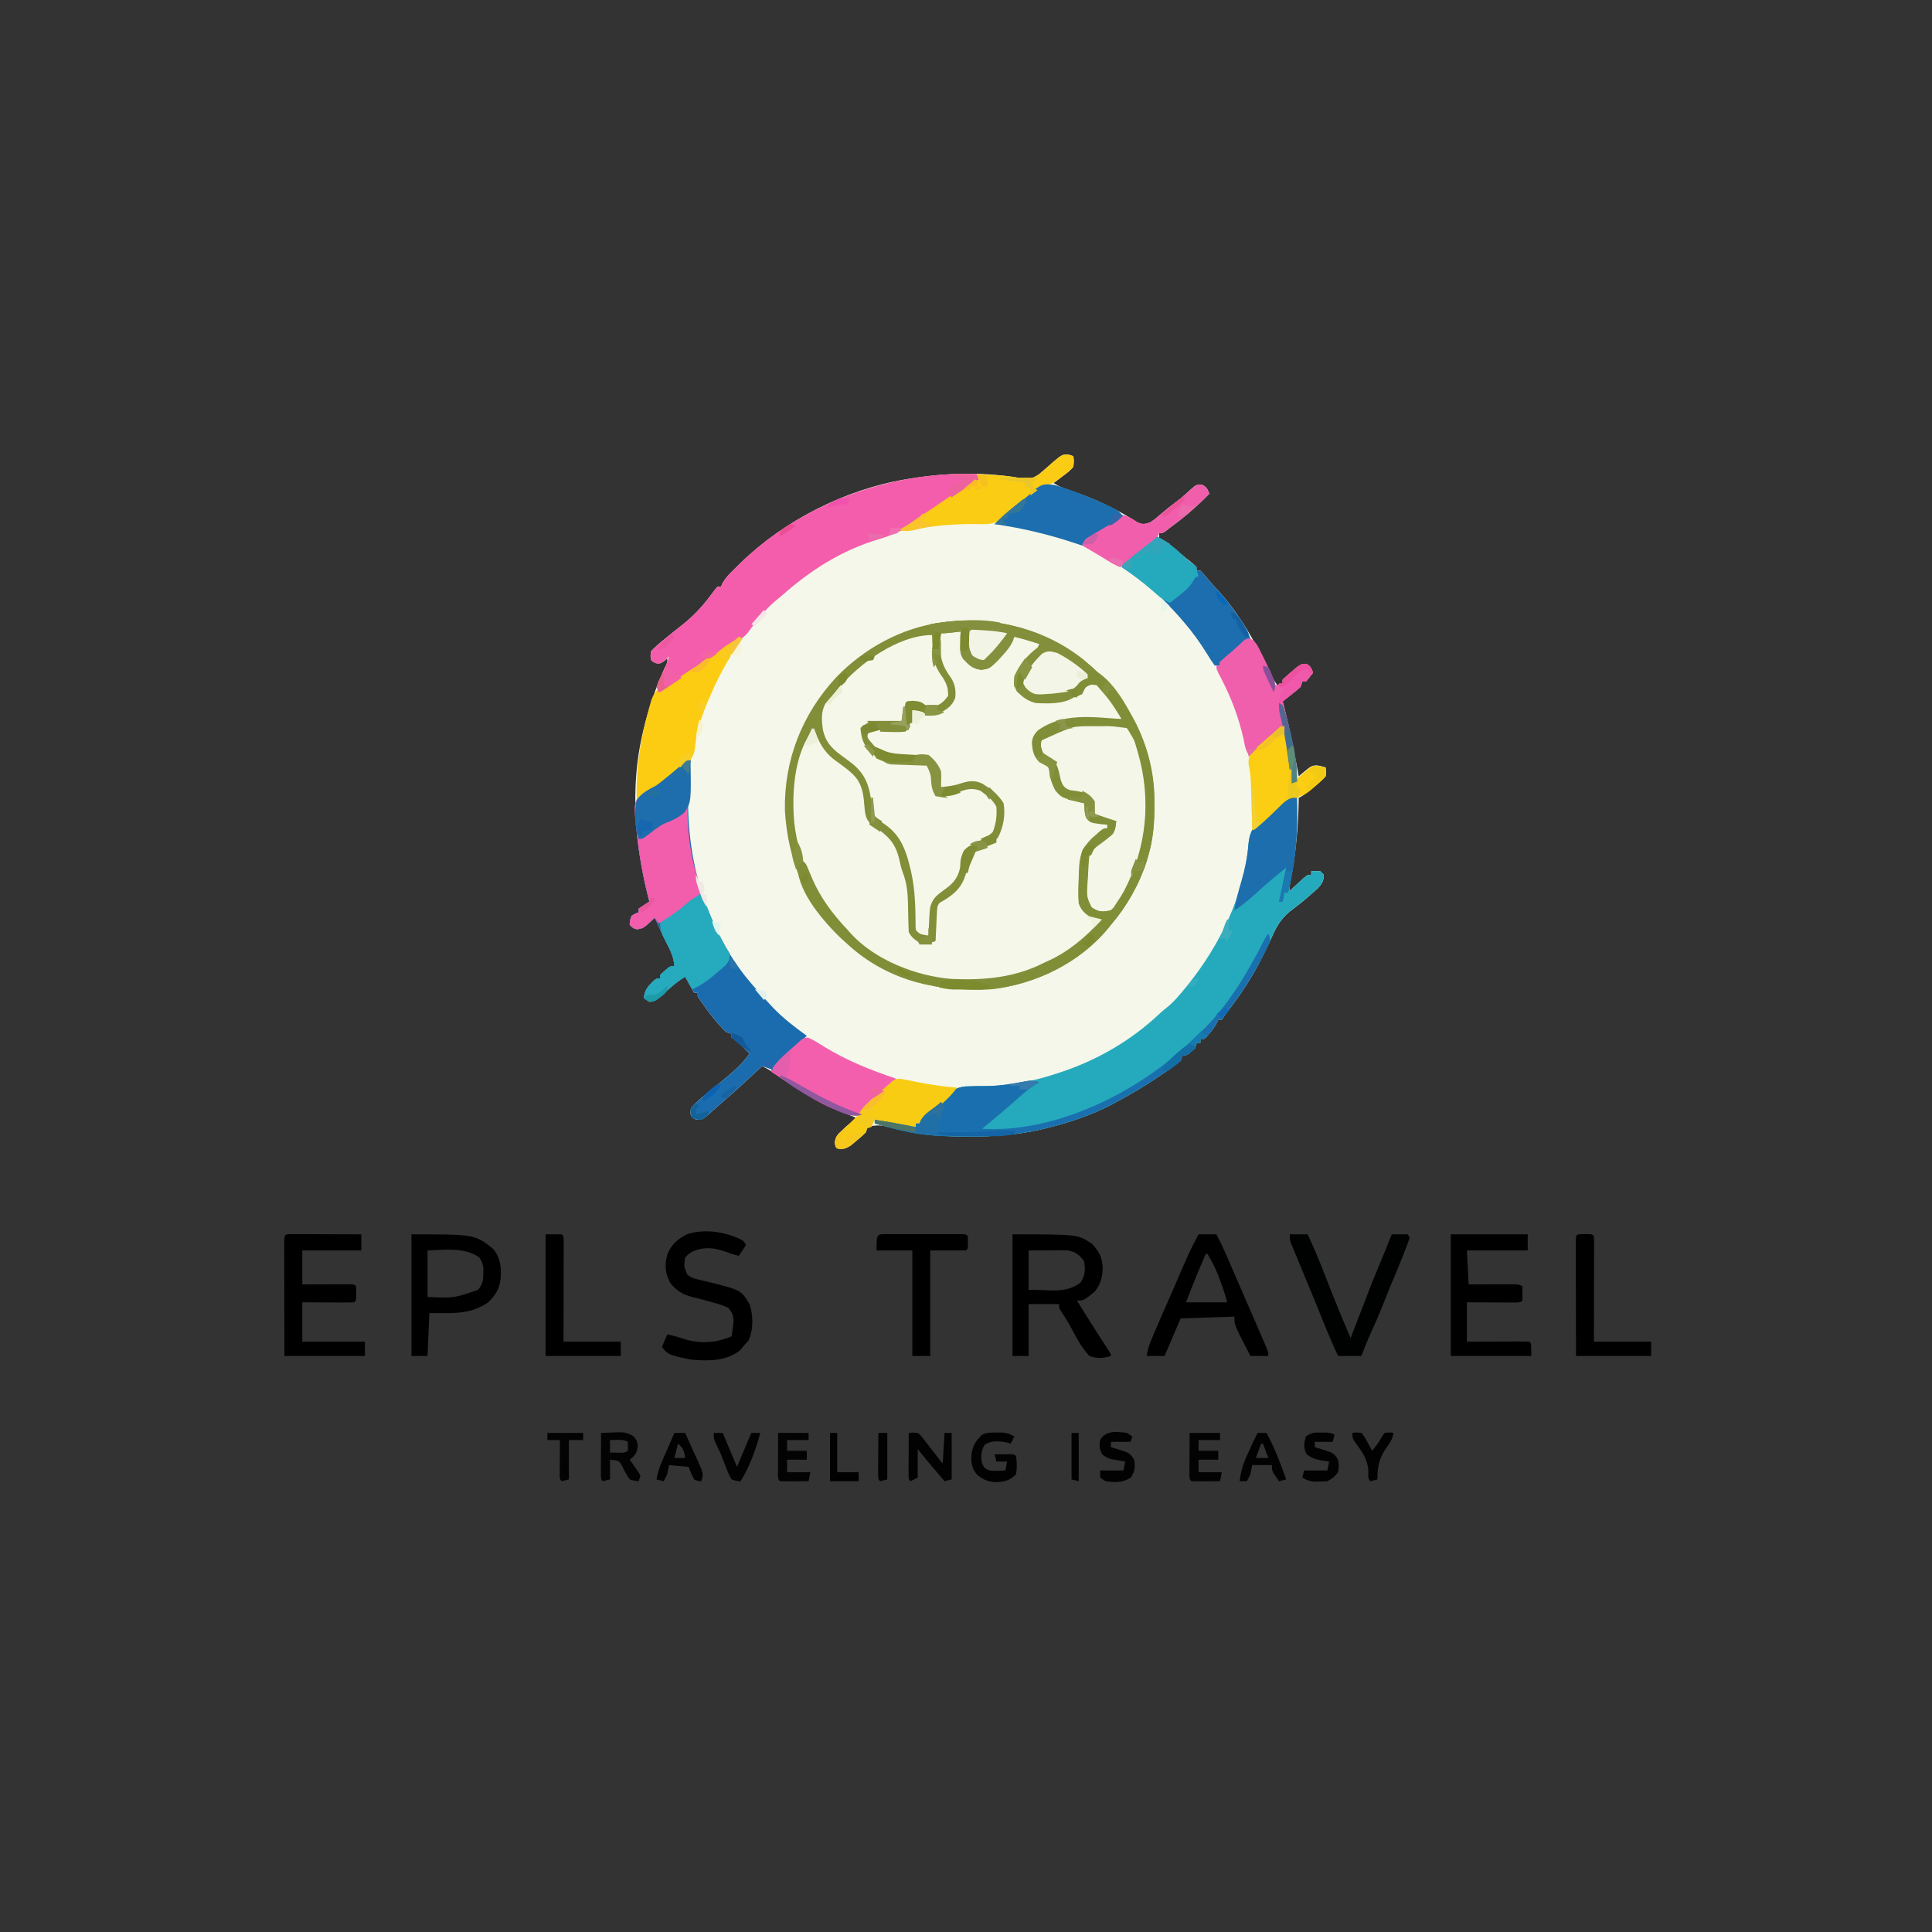 <?xml version="1.0" encoding="UTF-8"?> <svg xmlns="http://www.w3.org/2000/svg" version="1.1" width="1080" height="1080"><rect width="100%" height="100%" fill="#333333" stroke="none"/><path d="M0 0 C0.701 0.247 1.403 0.495 2.125 0.75 C2.469 3.445 2.469 3.445 2.125 6.75 C-0.281 9.305 -0.281 9.305 -3.375 11.625 C-4.906 12.797 -4.906 12.797 -6.469 13.992 C-7.263 14.572 -8.057 15.152 -8.875 15.75 C-5.491 18.006 -2.07 19.108 1.75 20.375 C14.417 24.721 26.386 30.27 37.609 37.598 C40.72 39.023 41.937 38.925 45.125 37.75 C47.554 36.162 47.554 36.162 49.875 34.125 C51.176 33.042 51.176 33.042 52.504 31.938 C53.369 31.216 54.234 30.494 55.125 29.75 C57.415 27.962 59.72 26.196 62.027 24.43 C64.075 22.79 65.962 21.043 67.875 19.25 C70.736 16.767 70.736 16.767 73.938 16.625 C76.546 17.967 77.158 19.025 78.125 21.75 C71.337 28.757 64.016 35.022 56.125 40.75 C55.43 41.3 54.735 41.851 54.02 42.418 C52.125 43.75 52.125 43.75 50.125 43.75 C50.125 44.74 50.125 45.73 50.125 46.75 C50.674 46.991 51.223 47.232 51.789 47.48 C54.664 49.043 56.987 50.968 59.5 53.062 C60.463 53.864 61.426 54.666 62.418 55.492 C63.311 56.237 64.205 56.982 65.125 57.75 C65.802 58.289 66.479 58.828 67.176 59.383 C68.529 60.461 69.834 61.599 71.125 62.75 C71.125 63.41 71.125 64.07 71.125 64.75 C71.785 64.75 72.445 64.75 73.125 64.75 C74.535 66.148 74.535 66.148 76.188 68.125 C78.16 70.461 80.133 72.759 82.234 74.98 C95.28 88.789 104.417 105.918 112.68 122.887 C114.099 125.842 114.099 125.842 116.125 128.75 C117.115 128.42 118.105 128.09 119.125 127.75 C119.125 127.09 119.125 126.43 119.125 125.75 C121.391 123.551 121.391 123.551 124.375 121.062 C125.35 120.234 126.324 119.405 127.328 118.551 C130.125 116.75 130.125 116.75 132.406 116.852 C134.692 118.046 135.212 119.391 136.125 121.75 C134.844 123.457 133.507 125.124 132.125 126.75 C131.465 126.75 130.805 126.75 130.125 126.75 C129.795 127.74 129.465 128.73 129.125 129.75 C127.492 131.21 125.796 132.599 124.062 133.938 C123.143 134.653 122.224 135.368 121.277 136.105 C120.212 136.92 120.212 136.92 119.125 137.75 C119.379 138.731 119.633 139.712 119.895 140.723 C123.201 153.632 125.806 166.626 128.125 179.75 C128.869 179.083 128.869 179.083 129.629 178.402 C135.112 173.835 135.112 173.835 138.215 173.574 C140.125 173.875 140.125 173.875 143.125 174.75 C143.523 176.891 143.523 176.891 143.125 179.75 C141.036 181.904 139.09 183.668 136.75 185.5 C135.845 186.241 135.845 186.241 134.922 186.996 C130.565 190.53 130.565 190.53 128.125 191.75 C128.111 192.697 128.111 192.697 128.097 193.664 C127.816 208.951 126.39 223.591 123.476 238.603 C123.044 240.881 123.044 240.881 123.125 243.75 C124.173 242.775 124.173 242.775 125.242 241.781 C126.152 240.946 127.062 240.111 128 239.25 C128.905 238.415 129.81 237.579 130.742 236.719 C133.125 234.75 133.125 234.75 135.125 234.75 C135.125 234.09 135.125 233.43 135.125 232.75 C137.5 232.625 137.5 232.625 140.125 232.75 C140.785 233.41 141.445 234.07 142.125 234.75 C142.064 238.336 141.213 239.653 138.789 242.328 C137.786 243.23 136.773 244.12 135.75 245 C135.215 245.48 134.68 245.959 134.128 246.453 C130.633 249.555 126.982 252.373 123.25 255.188 C117.442 259.89 115.034 264.99 112.125 271.75 C110.868 274.413 109.564 277.052 108.25 279.688 C107.911 280.367 107.573 281.047 107.224 281.747 C102.089 291.923 95.951 301.265 89.008 310.289 C87.651 312.063 86.364 313.892 85.125 315.75 C84.465 315.75 83.805 315.75 83.125 315.75 C82.857 316.333 82.589 316.915 82.312 317.516 C81.11 319.778 79.787 321.556 78.125 323.5 C77.609 324.114 77.094 324.727 76.562 325.359 C75.125 326.75 75.125 326.75 73.125 326.75 C73.125 327.41 73.125 328.07 73.125 328.75 C72.465 328.75 71.805 328.75 71.125 328.75 C70.795 329.74 70.465 330.73 70.125 331.75 C65.668 335.75 65.668 335.75 63.125 335.75 C62.795 336.74 62.465 337.73 62.125 338.75 C60.032 340.436 57.959 341.98 55.75 343.5 C55.117 343.942 54.485 344.385 53.833 344.841 C44.896 351.05 35.759 356.685 26.125 361.75 C25.384 362.159 24.643 362.567 23.879 362.988 C12.1 369.256 -0.749 373.46 -13.688 376.562 C-14.497 376.757 -15.307 376.952 -16.142 377.152 C-29.456 380.179 -42.465 381.122 -56.062 381.062 C-56.877 381.061 -57.691 381.06 -58.53 381.059 C-74.133 381.015 -88.309 379.338 -103.406 375.246 C-106.876 374.549 -109.465 374.898 -112.875 375.75 C-113.205 376.74 -113.535 377.73 -113.875 378.75 C-116.203 381.012 -116.203 381.012 -119.125 383.438 C-120.079 384.246 -121.033 385.054 -122.016 385.887 C-125.037 387.856 -126.358 388.28 -129.875 387.75 C-130.875 386.75 -130.875 386.75 -131.172 384.445 C-130.788 380.963 -129.661 379.985 -127.125 377.625 C-126.429 376.962 -125.733 376.3 -125.016 375.617 C-123.032 373.887 -121.005 372.295 -118.875 370.75 C-119.556 370.482 -120.236 370.214 -120.938 369.938 C-137.011 363.44 -151.601 355.369 -165.684 345.23 C-167.693 343.873 -169.681 342.775 -171.875 341.75 C-172.721 342.535 -173.566 343.32 -174.438 344.129 C-186.12 354.957 -186.12 354.957 -190.707 358.879 C-192.522 360.445 -194.3 362.041 -196.074 363.652 C-197.237 364.685 -198.399 365.718 -199.562 366.75 C-200.383 367.509 -200.383 367.509 -201.221 368.283 C-205.228 371.792 -205.228 371.792 -208.77 371.562 C-210.875 370.75 -210.875 370.75 -211.812 368.688 C-211.875 365.75 -211.875 365.75 -210.77 364.176 C-205.585 358.893 -199.627 354.39 -193.875 349.75 C-188.383 345.194 -183.01 340.626 -178.875 334.75 C-179.976 333.622 -181.081 332.498 -182.188 331.375 C-182.802 330.749 -183.417 330.122 -184.051 329.477 C-185.963 327.569 -185.963 327.569 -188.875 325.75 C-188.875 325.09 -188.875 324.43 -188.875 323.75 C-189.865 323.42 -190.855 323.09 -191.875 322.75 C-197.961 316.995 -203.18 309.67 -207.875 302.75 C-207.875 302.09 -207.875 301.43 -207.875 300.75 C-208.535 300.75 -209.195 300.75 -209.875 300.75 C-211.525 297.78 -213.175 294.81 -214.875 291.75 C-220.006 294.855 -224.168 298.694 -228.508 302.824 C-230.783 304.675 -231.968 305.587 -234.875 305.75 C-235.865 305.09 -236.855 304.43 -237.875 303.75 C-237.6 299.072 -235.543 297.004 -232.348 293.887 C-230.875 292.75 -230.875 292.75 -228.875 292.75 C-228.875 292.09 -228.875 291.43 -228.875 290.75 C-223.399 285.75 -223.399 285.75 -220.875 285.75 C-221.28 280.62 -223.198 276.833 -225.535 272.355 C-227.185 269.146 -228.637 265.87 -230.078 262.562 C-230.644 261.276 -231.247 260.007 -231.875 258.75 C-232.322 259.183 -232.77 259.616 -233.23 260.062 C-238.187 264.628 -238.187 264.628 -241.688 265.25 C-243.875 264.75 -243.875 264.75 -245.875 262.75 C-245.75 260.25 -245.75 260.25 -244.875 257.75 C-242.812 256.438 -242.812 256.438 -240.875 255.75 C-240.875 255.09 -240.875 254.43 -240.875 253.75 C-238.914 252.361 -236.913 251.024 -234.875 249.75 C-235.129 248.766 -235.383 247.783 -235.645 246.77 C-242.904 217.91 -245.622 186.015 -238.875 156.75 C-238.676 155.877 -238.478 155.003 -238.273 154.104 C-235.429 141.997 -231.497 130.671 -226.414 119.328 C-224.743 116.093 -224.743 116.093 -224.875 113.75 C-225.741 114.523 -225.741 114.523 -226.625 115.312 C-228.875 116.75 -228.875 116.75 -231.062 116.5 C-232.875 115.75 -232.875 115.75 -233.875 114.75 C-234.328 112.543 -234.328 112.543 -233.875 109.75 C-231.835 107.616 -229.919 105.88 -227.625 104.062 C-226.99 103.537 -226.356 103.012 -225.702 102.47 C-222.725 100.012 -219.705 97.612 -216.66 95.238 C-210.234 90.13 -205.187 84.807 -200.351 78.219 C-199.231 76.7 -198.058 75.221 -196.875 73.75 C-196.215 73.75 -195.555 73.75 -194.875 73.75 C-194.607 73.158 -194.34 72.567 -194.064 71.958 C-192.069 68.253 -189.031 65.568 -186.062 62.625 C-185.052 61.623 -185.052 61.623 -184.021 60.601 C-159.617 36.777 -125.502 19.418 -91.875 13.75 C-91.066 13.613 -90.257 13.476 -89.423 13.335 C-68.319 9.901 -47.445 9.434 -26.359 13.199 C-22.353 13.626 -20.5 13.171 -17.098 10.879 C-14.281 8.577 -11.572 6.191 -8.875 3.75 C-3.895 -0.339 -3.895 -0.339 0 0 Z " fill="#F5F7EA" transform="translate(597.875,254.25)"></path><path d="M0 0 C0.917 0.012 1.833 0.023 2.777 0.035 C3.696 0.044 4.616 0.053 5.562 0.062 C6.273 0.074 6.983 0.086 7.715 0.098 C7.741 0.978 7.766 1.859 7.793 2.766 C7.85 3.927 7.906 5.089 7.965 6.285 C8.011 7.434 8.058 8.582 8.105 9.766 C8.814 13.641 9.992 15.3 12.715 18.098 C16.558 20.66 18.149 20.771 22.715 20.098 C29.36 16.038 33.579 9.522 37.715 3.098 C42.992 3.636 46.971 4.871 51.715 7.098 C50.715 10.098 50.715 10.098 48.027 12.16 C42.933 16.231 39.349 22.043 38.027 28.41 C39.235 33.133 42.364 35.261 46.375 37.746 C50.405 39.377 53.781 39.373 58.027 39.035 C58.778 38.982 59.53 38.929 60.303 38.874 C68.356 38.166 74.135 36.091 79.715 30.098 C81.82 29.484 81.82 29.484 83.715 29.098 C97.715 44.128 97.715 44.128 97.715 49.098 C96.914 49.087 96.113 49.077 95.287 49.066 C91.617 49.024 87.947 48.998 84.277 48.973 C83.017 48.956 81.757 48.939 80.459 48.922 C71.735 48.876 63.571 49.027 55.84 53.473 C55.121 53.872 54.401 54.272 53.66 54.684 C51.433 56.302 50.108 57.72 48.715 60.098 C48.276 64.562 49.189 68.245 51.527 72.035 C53.523 74.179 53.523 74.179 55.84 74.91 C57.715 76.098 57.715 76.098 58.777 79.848 C58.927 80.558 59.076 81.268 59.23 82 C60.176 86.094 61.581 89.164 64.84 91.848 C68.129 93.278 71.31 94.005 74.824 94.668 C76.715 95.098 76.715 95.098 77.715 96.098 C77.777 97.376 77.839 98.655 77.902 99.973 C78.084 102.14 78.084 102.14 78.715 104.098 C82.179 106.539 85.549 107.485 89.715 108.098 C89.715 108.758 89.715 109.418 89.715 110.098 C87.031 112.417 84.224 114.547 81.414 116.711 C77.86 119.853 75.991 122.405 75.219 127.14 C75.05 130.772 74.894 134.402 74.777 138.035 C74.71 139.298 74.642 140.56 74.572 141.861 C74.097 149.149 74.097 149.149 76.445 155.859 C78.65 158.034 80.03 159.092 82.965 159.973 C84.202 160.344 85.44 160.715 86.715 161.098 C73.236 177.769 56.267 187.587 35.715 193.098 C34.752 193.367 34.752 193.367 33.771 193.642 C27.105 195.341 20.569 195.482 13.715 195.473 C12.523 195.471 11.331 195.469 10.104 195.468 C0.451 195.335 -8.119 194.034 -17.285 191.098 C-18.269 190.809 -19.252 190.52 -20.266 190.223 C-43.827 182.607 -63.229 164.157 -74.41 142.473 C-78.32 134.604 -81.042 126.579 -83.285 118.098 C-83.531 117.203 -83.778 116.308 -84.031 115.387 C-88.614 95.349 -85.171 72.061 -75.285 54.098 C-73.181 56.202 -72.606 57.558 -71.535 60.285 C-67.983 68.388 -62.849 72.53 -55.625 77.418 C-50.65 80.989 -47.907 84.664 -46.605 90.816 C-46.233 93.47 -46.076 96.11 -45.91 98.785 C-45.501 103.509 -44.971 105.862 -41.285 109.098 C-39.622 110.207 -37.955 111.311 -36.285 112.41 C-27.811 118.238 -26.501 126.239 -24.117 135.805 C-23.335 139.072 -23.335 139.072 -22.285 142.098 C-22.182 144.031 -22.13 145.967 -22.109 147.902 C-22.074 149.614 -22.074 149.614 -22.037 151.359 C-21.994 153.76 -21.963 156.161 -21.943 158.562 C-21.916 159.706 -21.888 160.849 -21.859 162.027 C-21.845 163.071 -21.83 164.115 -21.815 165.191 C-21.159 168.79 -19.79 170.48 -17.285 173.098 C-14.299 174.591 -11.577 174.215 -8.285 174.098 C-7.625 173.768 -6.965 173.438 -6.285 173.098 C-6.271 171.784 -6.257 170.471 -6.242 169.117 C-6.195 167.381 -6.147 165.646 -6.098 163.91 C-6.089 162.614 -6.089 162.614 -6.08 161.291 C-5.927 156.842 -5.777 154.724 -2.957 151.133 C-0.909 149.573 1.089 148.073 3.277 146.723 C9.139 142.59 10.661 137.66 12.09 130.91 C13.368 125.42 13.368 125.42 16.402 122.598 C18.19 121.788 19.979 120.983 21.777 120.199 C26.412 118.072 26.412 118.072 29.652 114.16 C30.627 111.351 31.38 109.045 31.715 106.098 C31.814 105.354 31.913 104.61 32.016 103.844 C32.413 98.738 31.989 95.716 28.652 91.723 C24.373 87.469 20.487 84.457 14.34 83.66 C10.571 84.115 7.446 85.069 3.926 86.441 C1.431 87.182 -0.697 87.207 -3.285 87.098 C-3.372 86.289 -3.458 85.481 -3.547 84.648 C-3.687 83.58 -3.828 82.511 -3.973 81.41 C-4.1 80.354 -4.228 79.299 -4.359 78.211 C-5.581 74.103 -6.758 72.563 -10.285 70.098 C-13.727 69.459 -17.106 69.489 -20.598 69.535 C-28.474 69.608 -34.81 69.071 -40.916 63.65 C-42.348 62.098 -42.348 62.098 -44.285 59.098 C-43.955 57.778 -43.625 56.458 -43.285 55.098 C-36.025 55.098 -28.765 55.098 -21.285 55.098 C-20.625 51.468 -19.965 47.838 -19.285 44.098 C-13.41 44.973 -13.41 44.973 -12.285 46.098 C-6.188 46.707 -3.138 45.551 1.715 42.098 C4.406 39.154 4.964 36.856 4.84 32.973 C4.257 28.8 2.64 26.39 0.152 23.035 C-4.64 16.145 -4.147 9.151 -3.285 1.098 C-2.285 0.098 -2.285 0.098 0 0 Z " fill="#F5F7E9" transform="translate(529.285,352.902)"></path><path d="M0 0 C20.131 18.689 33.105 42.898 34.148 70.648 C34.413 82.292 34.136 93.377 30.875 104.625 C30.382 106.334 30.382 106.334 29.879 108.078 C25.664 121.086 18.781 133.255 9.875 143.625 C9.346 144.285 8.818 144.945 8.273 145.625 C-7.671 164.97 -32.426 176.915 -57.125 179.625 C-86.101 181.043 -113.13 175.448 -135.547 155.984 C-136.398 155.206 -137.248 154.427 -138.125 153.625 C-139.038 152.805 -139.95 151.985 -140.891 151.141 C-160.995 132.159 -170.697 106.965 -172.363 79.73 C-172.897 51.572 -162.807 25.821 -143.617 5.168 C-128.157 -10.827 -107.312 -22.388 -85.125 -25.375 C-84.367 -25.485 -83.609 -25.594 -82.828 -25.707 C-52.401 -29.436 -23.039 -20.142 0 0 Z M-85.125 -19.375 C-86.179 -9.526 -85.825 -3.019 -79.762 5.16 C-77.311 8.851 -76.682 12.244 -77.125 16.625 C-78.634 20.868 -81.247 22.826 -85.223 24.902 C-89.078 26.367 -92.632 26.289 -96.375 24.625 C-96.953 24.295 -97.53 23.965 -98.125 23.625 C-99.115 23.625 -100.105 23.625 -101.125 23.625 C-101.785 27.255 -102.445 30.885 -103.125 34.625 C-110.385 34.625 -117.645 34.625 -125.125 34.625 C-126.532 38.352 -126.532 38.352 -125.156 40.441 C-124.651 41.018 -124.146 41.594 -123.625 42.188 C-122.898 43.056 -122.898 43.056 -122.156 43.941 C-115.37 49.566 -108.06 49.046 -99.688 48.977 C-95.192 49.054 -92.821 49.138 -89.059 51.77 C-86.899 54.959 -86.272 57.134 -85.812 60.938 C-85.672 62.006 -85.531 63.075 -85.387 64.176 C-85.3 64.984 -85.214 65.792 -85.125 66.625 C-81.209 66.22 -77.786 65.854 -74.062 64.562 C-69.61 63.141 -66.168 62.605 -61.855 64.758 C-57.1 67.77 -53.02 70.77 -50.125 75.625 C-48.981 82.124 -50.198 88.735 -53.125 94.625 C-55.46 97.553 -58.285 98.777 -61.625 100.375 C-65.418 102.404 -66.9 103.258 -69.188 107 C-69.669 108.86 -70.146 110.723 -70.551 112.602 C-72.246 120.235 -75.287 124.612 -81.875 128.938 C-82.654 129.408 -83.432 129.879 -84.234 130.363 C-86.266 131.493 -86.266 131.493 -87.125 133.625 C-87.276 135.072 -87.374 136.524 -87.441 137.977 C-87.483 138.827 -87.525 139.678 -87.568 140.555 C-87.608 141.444 -87.647 142.334 -87.688 143.25 C-87.752 144.596 -87.752 144.596 -87.818 145.969 C-87.925 148.187 -88.027 150.406 -88.125 152.625 C-91.225 154.175 -93.704 153.915 -97.125 153.625 C-99.878 151.829 -101.651 150.572 -103.125 147.625 C-103.243 145.772 -103.304 143.915 -103.336 142.059 C-103.364 140.933 -103.393 139.807 -103.422 138.646 C-103.473 136.285 -103.518 133.923 -103.555 131.561 C-103.721 125.467 -104.202 120.252 -106.39 114.545 C-107.402 111.902 -107.963 109.199 -108.562 106.438 C-110.853 97.331 -115.033 93.643 -122.664 88.457 C-126.09 85.906 -127.028 84.281 -127.652 80.043 C-127.869 77.928 -128.063 75.812 -128.248 73.693 C-128.917 67.253 -130.684 62.369 -135.812 58.125 C-136.514 57.537 -137.215 56.949 -137.938 56.344 C-140.022 54.706 -142.153 53.163 -144.312 51.625 C-150.783 46.829 -153.618 41.147 -156.125 33.625 C-167.256 47.688 -168.6 69.465 -167.125 86.625 C-164.303 110.411 -153.721 130.602 -137.125 147.625 C-136.251 148.609 -136.251 148.609 -135.359 149.613 C-121.849 164.454 -98.721 173.316 -79.1 174.864 C-60.735 175.627 -43.646 174.183 -27.125 165.625 C-26.357 165.281 -25.588 164.937 -24.797 164.582 C-13.118 159.202 -3.866 150.888 4.875 141.625 C3.982 141.188 3.982 141.188 3.07 140.742 C-5.358 136.453 -5.358 136.453 -7.125 131.625 C-7.439 127.001 -7.169 122.379 -7 117.75 C-6.977 116.483 -6.954 115.216 -6.93 113.91 C-6.537 102.25 -6.537 102.25 -2.125 97.625 C0.453 95.359 0.453 95.359 3.125 93.375 C4.742 92.169 6.336 90.929 7.875 89.625 C7.875 88.965 7.875 88.305 7.875 87.625 C7.165 87.42 6.454 87.215 5.723 87.004 C4.804 86.734 3.884 86.465 2.938 86.188 C2.021 85.921 1.104 85.654 0.16 85.379 C-2.125 84.625 -2.125 84.625 -3.125 83.625 C-3.318 81.597 -3.508 79.568 -3.648 77.535 C-3.997 75.224 -3.997 75.224 -7.125 73.625 C-8.574 73.308 -10.034 73.04 -11.5 72.812 C-16.024 71.871 -18.255 70.365 -21.125 66.625 C-22.563 63.749 -23.231 61.152 -23.938 58 C-25.367 53.938 -26.501 53.658 -30.125 51.625 C-32.731 47.581 -33.84 44.422 -33.125 39.625 C-30.158 33.832 -23.98 31.71 -18.125 29.625 C-13.836 28.759 -9.785 28.507 -5.414 28.527 C-4.17 28.531 -2.926 28.534 -1.645 28.537 C-0.359 28.545 0.926 28.554 2.25 28.562 C3.558 28.567 4.867 28.572 6.215 28.576 C9.435 28.588 12.655 28.604 15.875 28.625 C14.204 24.153 11.869 20.672 8.938 16.938 C8.495 16.357 8.052 15.776 7.596 15.178 C5.496 12.471 3.749 10.541 0.875 8.625 C-2.547 9.435 -4.094 10.594 -6.562 13.125 C-12.587 19.002 -22.179 18.7 -30.188 18.731 C-35.267 18.453 -38.476 16.171 -42.125 12.75 C-43.491 9.847 -43.381 7.819 -43.125 4.625 C-40.033 -1.971 -35.888 -7.018 -30.125 -11.375 C-30.125 -12.035 -30.125 -12.695 -30.125 -13.375 C-31.705 -14.05 -33.289 -14.715 -34.875 -15.375 C-35.757 -15.746 -36.638 -16.117 -37.547 -16.5 C-40.303 -17.589 -40.303 -17.589 -44.125 -17.375 C-46.136 -15.142 -46.136 -15.142 -47.938 -12.25 C-55.768 -1.012 -55.768 -1.012 -62.75 0.312 C-66.971 -0.547 -68.404 -2.11 -71.125 -5.375 C-72.115 -6.365 -72.115 -6.365 -73.125 -7.375 C-73.539 -10.414 -73.539 -10.414 -73.75 -14 C-73.862 -15.783 -73.862 -15.783 -73.977 -17.602 C-74.026 -18.517 -74.075 -19.432 -74.125 -20.375 C-75.771 -20.402 -77.417 -20.421 -79.062 -20.438 C-79.979 -20.449 -80.896 -20.461 -81.84 -20.473 C-84.091 -20.634 -84.091 -20.634 -85.125 -19.375 Z " fill="#828E38" transform="translate(611.125,373.375)"></path><path d="M0 0 C2.172 0.375 2.172 0.375 4 1 C4.533 17.058 3.547 32.093 0.367 47.853 C-0.084 50.13 -0.084 50.13 0 53 C1.048 52.025 1.048 52.025 2.117 51.031 C3.027 50.196 3.937 49.361 4.875 48.5 C5.78 47.665 6.685 46.829 7.617 45.969 C10 44 10 44 12 44 C12 43.34 12 42.68 12 42 C14.375 41.875 14.375 41.875 17 42 C17.66 42.66 18.32 43.32 19 44 C18.939 47.586 18.088 48.903 15.664 51.578 C14.661 52.48 13.648 53.37 12.625 54.25 C11.822 54.969 11.822 54.969 11.003 55.703 C7.508 58.805 3.857 61.623 0.125 64.438 C-5.683 69.14 -8.091 74.24 -11 81 C-12.257 83.663 -13.561 86.302 -14.875 88.938 C-15.214 89.617 -15.552 90.297 -15.901 90.997 C-21.036 101.173 -27.174 110.515 -34.117 119.539 C-35.474 121.313 -36.761 123.142 -38 125 C-38.66 125 -39.32 125 -40 125 C-40.268 125.583 -40.536 126.165 -40.812 126.766 C-42.015 129.028 -43.338 130.806 -45 132.75 C-45.516 133.364 -46.031 133.977 -46.562 134.609 C-48 136 -48 136 -50 136 C-50 136.66 -50 137.32 -50 138 C-50.66 138 -51.32 138 -52 138 C-52.33 138.99 -52.66 139.98 -53 141 C-57.457 145 -57.457 145 -60 145 C-60.33 145.99 -60.66 146.98 -61 148 C-63.093 149.686 -65.166 151.23 -67.375 152.75 C-68.324 153.414 -68.324 153.414 -69.292 154.091 C-78.229 160.3 -87.366 165.935 -97 171 C-97.741 171.409 -98.482 171.817 -99.246 172.238 C-111.025 178.506 -123.874 182.71 -136.812 185.812 C-137.622 186.007 -138.432 186.202 -139.267 186.402 C-152.581 189.429 -165.59 190.374 -179.188 190.312 C-180.003 190.311 -180.818 190.31 -181.659 190.308 C-193.651 190.269 -205.299 189.861 -217 187 C-217.729 186.824 -218.458 186.647 -219.209 186.465 C-223.502 185.405 -227.758 184.249 -232 183 C-232 182.34 -232 181.68 -232 181 C-226.82 181.701 -221.696 182.581 -216.562 183.562 C-215.465 183.77 -215.465 183.77 -214.346 183.982 C-212.564 184.32 -210.782 184.66 -209 185 C-209 184.34 -209 183.68 -209 183 C-208.34 183 -207.68 183 -207 183 C-206.752 182.406 -206.505 181.811 -206.25 181.199 C-204.801 178.651 -203.368 177.525 -201 175.812 C-198.317 173.871 -196.1 172.118 -193.957 169.582 C-190.14 165.208 -186.996 162.865 -181.176 162.312 C-177.39 162.125 -173.61 162.105 -169.82 162.09 C-156.304 162.034 -142.777 159.298 -130 155 C-128.146 154.387 -128.146 154.387 -126.254 153.762 C-106.476 146.939 -88.437 136.336 -73.184 122.008 C-71 120 -71 120 -68.422 117.957 C-64.788 115.021 -61.963 111.597 -59 108 C-58.234 107.072 -57.469 106.144 -56.68 105.188 C-39.27 83.357 -25.396 55.51 -23.188 27.375 C-22.504 20.93 -21.222 17.779 -16.219 13.664 C-15.487 13.115 -14.754 12.566 -14 12 C-12.618 10.778 -11.243 9.549 -9.875 8.312 C-9.218 7.752 -8.56 7.191 -7.883 6.613 C-6.669 5.573 -5.474 4.509 -4.305 3.418 C-2.75 2 -2.75 2 0 0 Z " fill="#25AABD" transform="translate(721,445)"></path><path d="M0 0 C0.056 1.52 0.056 1.52 0.113 3.07 C0.179 4.422 0.245 5.773 0.312 7.125 C0.346 8.123 0.346 8.123 0.381 9.141 C0.707 15.186 2.627 19.102 6.125 23.938 C8.319 27.52 9.076 29.794 9 34 C6.772 37.015 5.066 38.59 1.562 39.938 C-1.639 40.016 -3.976 39.028 -7 38 C-9.332 37.925 -11.669 37.907 -14 38 C-14.133 38.71 -14.266 39.421 -14.402 40.152 C-14.579 41.071 -14.756 41.991 -14.938 42.938 C-15.112 43.854 -15.286 44.771 -15.465 45.715 C-16 48 -16 48 -17 49 C-18.37 49.05 -19.743 49.036 -21.113 48.992 C-21.949 48.975 -22.785 48.959 -23.646 48.941 C-25.412 48.897 -27.178 48.845 -28.943 48.785 C-34.005 48.639 -34.005 48.639 -38.605 50.508 C-39.066 51 -39.526 51.493 -40 52 C-39.563 57.462 -38.503 60.759 -35 65 C-30.206 69.052 -26.381 71.106 -20 71.141 C-19.031 71.16 -18.061 71.179 -17.062 71.199 C-15.021 71.233 -12.979 71.251 -10.938 71.254 C-8.208 71.323 -5.673 71.441 -3 72 C-0.222 74.925 0.364 77.606 0.625 81.562 C0.838 84.492 1.216 87.165 2 90 C6.806 90.427 10.004 89.742 14.5 87.938 C19.164 86.169 22.132 85.255 27 87 C30.459 89.506 34.063 92.126 36 96 C36.298 101.068 35.876 105.265 34 110 C31.279 112.801 28.436 114.279 24.938 115.875 C20.833 117.897 19.035 119.78 17 124 C16.563 125.975 16.149 127.955 15.75 129.938 C14.274 136.48 11.394 139.27 6 143 C2.137 145.856 0.434 147.409 -1 152 C-1.364 154.766 -1.505 157.527 -1.625 160.312 C-1.664 161.053 -1.702 161.794 -1.742 162.557 C-1.836 164.371 -1.919 166.185 -2 168 C-6.75 167.25 -6.75 167.25 -9 165 C-9.224 162.827 -9.224 162.827 -9.203 160.109 C-9.284 149.042 -9.79 138.652 -12.75 127.938 C-13.11 126.612 -13.11 126.612 -13.478 125.259 C-15.973 116.87 -19.35 110.532 -26.75 105.562 C-27.714 104.904 -28.678 104.245 -29.672 103.566 C-30.44 103.049 -31.208 102.533 -32 102 C-33.917 100.083 -33.54 96.565 -33.812 94 C-35.028 84.236 -37.072 77.899 -44.844 71.621 C-46.968 70.024 -49.106 68.447 -51.25 66.875 C-56.375 63.077 -59.615 59.347 -61 53 C-61.675 47.92 -62.145 43.192 -59.715 38.539 C-57.928 36.219 -56.019 34.119 -54 32 C-53.114 30.909 -53.114 30.909 -52.211 29.797 C-40.763 15.865 -18.819 0 0 0 Z " fill="#F5F7E9" transform="translate(521,355)"></path><path d="M0 0 C-0.069 0.564 -0.137 1.128 -0.208 1.708 C-4.915 43.825 4.355 87.296 30.875 121.062 C35.087 126.192 39.473 131.147 44 136 C45.063 137.145 45.063 137.145 46.148 138.312 C51.924 144.317 58.242 149.163 65 154 C64.257 154.741 63.515 155.482 62.75 156.246 C61.14 157.858 59.535 159.473 57.938 161.098 C54.437 164.647 50.921 167.911 47 171 C46.67 171.66 46.34 172.32 46 173 C44.02 172.34 42.04 171.68 40 171 C39.154 171.785 38.309 172.57 37.438 173.379 C25.755 184.207 25.755 184.207 21.168 188.129 C19.353 189.695 17.575 191.291 15.801 192.902 C14.638 193.935 13.476 194.968 12.312 196 C11.492 196.759 11.492 196.759 10.654 197.533 C6.647 201.042 6.647 201.042 3.105 200.812 C1 200 1 200 0.062 197.938 C0 195 0 195 1.105 193.426 C6.29 188.143 12.248 183.64 18 179 C23.492 174.444 28.865 169.876 33 164 C31.899 162.872 30.794 161.748 29.688 160.625 C29.073 159.999 28.458 159.372 27.824 158.727 C25.912 156.819 25.912 156.819 23 155 C23 154.34 23 153.68 23 153 C22.01 152.67 21.02 152.34 20 152 C13.914 146.245 8.695 138.92 4 132 C4 131.34 4 130.68 4 130 C3.34 130 2.68 130 2 130 C0.35 127.03 -1.3 124.06 -3 121 C-8.131 124.105 -12.293 127.944 -16.633 132.074 C-18.908 133.925 -20.093 134.837 -23 135 C-23.99 134.34 -24.98 133.68 -26 133 C-25.725 128.322 -23.668 126.254 -20.473 123.137 C-19 122 -19 122 -17 122 C-17 121.34 -17 120.68 -17 120 C-11.524 115 -11.524 115 -9 115 C-9.405 109.87 -11.323 106.083 -13.66 101.605 C-15.31 98.396 -16.762 95.12 -18.203 91.812 C-18.769 90.526 -19.372 89.257 -20 88 C-20.447 88.433 -20.895 88.866 -21.355 89.312 C-26.312 93.878 -26.312 93.878 -29.812 94.5 C-32 94 -32 94 -34 92 C-33.875 89.5 -33.875 89.5 -33 87 C-30.938 85.688 -30.938 85.688 -29 85 C-29 84.34 -29 83.68 -29 83 C-27.039 81.611 -25.038 80.274 -23 79 C-23.254 78.016 -23.508 77.033 -23.77 76.02 C-26.675 64.447 -28.754 52.868 -30 41 C-30.1 40.124 -30.199 39.247 -30.302 38.344 C-31.749 24.221 -31.749 24.221 -27.891 19.32 C-25.032 17.245 -22.124 15.641 -19 14 C-17.218 12.667 -15.466 11.292 -13.75 9.875 C-12.94 9.223 -12.131 8.57 -11.297 7.898 C-9.163 6.135 -7.078 4.329 -5 2.5 C-2 0 -2 0 0 0 Z " fill="#1A6CAE" transform="translate(386,425)"></path><path d="M0 0 C0.33 0.99 0.66 1.98 1 3 C-16.375 14.645 -16.375 14.645 -23.125 18.875 C-26.209 20.811 -29.131 22.821 -32 25.062 C-38.995 30.365 -46.202 33.921 -54.625 36.375 C-75.272 42.432 -93.041 53.797 -109 68 C-110.289 69.065 -111.581 70.128 -112.875 71.188 C-118.859 76.346 -123.606 82.652 -128.227 89.02 C-130.29 91.324 -132.298 92.501 -135 94 C-141.634 98.152 -148.207 102.341 -154.5 107 C-158.717 110.121 -163.027 113.038 -167.438 115.875 C-168.029 116.257 -168.621 116.638 -169.23 117.031 C-172.086 118.852 -174.93 120.567 -178 122 C-179.281 118.156 -178.437 117.251 -176.688 113.688 C-174.851 109.84 -173.218 106.097 -172 102 C-172.743 102.681 -173.485 103.361 -174.25 104.062 C-177 106 -177 106 -179.25 105.812 C-181 105 -181 105 -182 104 C-182.453 101.793 -182.453 101.793 -182 99 C-179.96 96.866 -178.044 95.13 -175.75 93.312 C-175.115 92.787 -174.481 92.262 -173.827 91.72 C-170.85 89.262 -167.83 86.862 -164.785 84.488 C-158.359 79.38 -153.312 74.057 -148.476 67.469 C-147.356 65.95 -146.183 64.471 -145 63 C-144.34 63 -143.68 63 -143 63 C-142.598 62.113 -142.598 62.113 -142.189 61.208 C-140.194 57.503 -137.156 54.818 -134.188 51.875 C-133.177 50.873 -133.177 50.873 -132.146 49.851 C-97.697 16.22 -47.825 -1.733 0 0 Z " fill="#F45DAB" transform="translate(546,265)"></path><path d="M0 0 C2.071 0.02 4.13 -0.039 6.201 -0.105 C15.847 -0.105 15.847 -0.105 18.974 2.785 C20.444 5.5 21.264 8.035 22.064 11.02 C22.437 12.27 22.809 13.52 23.193 14.809 C30.774 41.124 28.057 67.976 15.38 92.242 C14.009 94.564 12.608 96.81 11.064 99.02 C10.592 99.753 10.12 100.486 9.634 101.242 C8.064 103.02 8.064 103.02 4.189 103.582 C1.163 103.683 -0.077 102.931 -2.686 101.293 C-6.232 96.134 -5.409 91.164 -5.061 85.082 C-5.018 83.331 -5.018 83.331 -4.975 81.545 C-4.541 72.027 -4.541 72.027 -1.663 68.422 C1.481 65.652 4.707 63.267 8.173 60.926 C10.649 58.429 10.774 56.455 11.064 53.02 C10.221 52.835 9.378 52.651 8.509 52.461 C5.125 51.565 2.162 50.659 -0.936 49.02 C-2.168 46.599 -2.421 44.839 -2.53 42.141 C-2.758 39.877 -2.758 39.877 -4.651 38.301 C-7.881 36.49 -10.965 36.217 -14.596 35.742 C-17.634 34.804 -18.398 33.774 -19.936 31.02 C-20.418 29.223 -20.832 27.408 -21.186 25.582 C-22.198 21.476 -22.918 19.493 -26.561 17.27 C-27.167 16.915 -27.773 16.561 -28.397 16.195 C-29.936 15.02 -29.936 15.02 -31.186 11.457 C-30.936 8.02 -30.936 8.02 -28.936 5.77 C-19.326 0.163 -10.897 -0.229 0 0 Z " fill="#F4F6E8" transform="translate(612.936,405.98)"></path><path d="M0 0 C12.974 4.461 21.236 20.454 27.312 32 C34.225 46.57 37.399 61.2 37.312 77.312 C37.305 78.95 37.305 78.95 37.298 80.62 C37.175 89.091 36.369 96.828 34 105 C33.507 106.709 33.507 106.709 33.004 108.453 C28.789 121.461 21.906 133.63 13 144 C12.471 144.66 11.943 145.32 11.398 146 C-4.546 165.345 -29.301 177.29 -54 180 C-82.976 181.418 -110.005 175.823 -132.422 156.359 C-133.273 155.581 -134.123 154.802 -135 154 C-135.913 153.18 -136.825 152.36 -137.766 151.516 C-147.427 142.394 -161.401 126.322 -162.137 112.414 C-161.875 110.188 -161.875 110.188 -161 107 C-157.907 109.062 -157.509 109.55 -156.203 112.781 C-155.888 113.536 -155.573 114.291 -155.248 115.068 C-154.754 116.272 -154.754 116.272 -154.25 117.5 C-149.272 129.111 -142.643 137.811 -134 147 C-133.46 147.616 -132.92 148.232 -132.363 148.867 C-118.752 163.748 -95.719 172.682 -75.975 174.239 C-57.61 175.002 -40.521 173.558 -24 165 C-23.232 164.656 -22.463 164.312 -21.672 163.957 C-10.482 158.802 -1.365 150.936 7 142 C6.469 141.781 5.938 141.562 5.391 141.336 C4.684 141.019 3.978 140.702 3.25 140.375 C2.554 140.073 1.858 139.772 1.141 139.461 C-1.924 137.37 -3.779 135.486 -5 132 C-5.442 127.308 -5.236 122.7 -5 118 C-4.968 116.742 -4.936 115.484 -4.902 114.188 C-4.549 105.623 -3.689 101.764 2.289 95.664 C3.06 94.991 3.831 94.318 4.625 93.625 C5.401 92.937 6.177 92.248 6.977 91.539 C9 90 9 90 11 90 C11 89.34 11 88.68 11 88 C9.762 87.897 8.525 87.794 7.25 87.688 C1.332 86.891 1.332 86.891 -1 84 C-1.625 81.296 -1.817 78.789 -2 76 C-2.736 75.83 -3.472 75.66 -4.23 75.484 C-14.504 72.933 -14.504 72.933 -18 69 C-19.816 65.498 -20.922 62.673 -21.375 58.75 C-21.718 55.798 -21.718 55.798 -24.375 54.375 C-25.241 53.921 -26.108 53.468 -27 53 C-30.249 49.983 -30.863 46.527 -31.172 42.242 C-30.948 39.321 -29.919 37.423 -27.855 35.348 C-13.921 25.227 2.864 27.853 19 29 C12.747 18.898 12.747 18.898 5 10 C1.75 9.569 1.75 9.569 -1 11 C-2.092 12.933 -2.092 12.933 -3 15 C-5.625 16.25 -5.625 16.25 -8 17 C-8.33 16.01 -8.66 15.02 -9 14 C-9.99 13.67 -10.98 13.34 -12 13 C-11.092 12.588 -10.185 12.175 -9.25 11.75 C-6.19 10.103 -4.381 8.466 -2 6 C-1.34 6 -0.68 6 0 6 C-0.99 4.02 -0.99 4.02 -2 2 C-1.34 2 -0.68 2 0 2 C0 1.34 0 0.68 0 0 Z M-26 41 C-26.227 44.421 -26.227 44.421 -25 48 C-23.269 49.111 -21.534 50.218 -19.773 51.281 C-16.545 54.41 -16.01 58.774 -15.02 63.039 C-13.863 66.399 -13.109 67.363 -10 69 C-7.45 69.608 -4.938 69.937 -2.34 70.277 C0.656 71.203 1.466 72.305 3 75 C3.688 78.75 3.688 78.75 4 82 C7.96 83.32 11.92 84.64 16 86 C14.875 92.747 14.875 92.747 12.094 94.922 C11.515 95.39 10.936 95.858 10.34 96.34 C9.429 97.038 9.429 97.038 8.5 97.75 C4.164 100.866 4.164 100.866 1 105 C0.522 109.258 0.345 113.535 0.125 117.812 C0.04 119.002 -0.045 120.191 -0.133 121.416 C-0.588 128.26 -0.588 128.26 2.238 134.285 C6.439 136.893 8.12 136.775 13 136 C15.358 134.189 15.358 134.189 17 131 C17.449 130.268 17.897 129.536 18.359 128.781 C31.695 105.96 36.033 78.839 29.782 53.062 C27.326 42.759 27.326 42.759 22 34 C-3.655 30.764 -3.655 30.764 -26 41 Z " fill="#818E38" transform="translate(608,373)"></path><path d="M0 0 C-0.069 0.564 -0.137 1.128 -0.208 1.708 C-2.699 24 -2.753 48.846 5.518 70.019 C6.097 72.401 5.87 73.722 5 76 C2.996 77.676 2.996 77.676 0.438 79.312 C-3.791 82.109 -7.473 85.095 -11.113 88.617 C-13.378 90.277 -15.244 90.63 -18 91 C-18.66 90.01 -19.32 89.02 -20 88 C-20.447 88.433 -20.895 88.866 -21.355 89.312 C-26.312 93.878 -26.312 93.878 -29.812 94.5 C-32 94 -32 94 -34 92 C-33.875 89.5 -33.875 89.5 -33 87 C-30.938 85.688 -30.938 85.688 -29 85 C-29 84.34 -29 83.68 -29 83 C-27.039 81.611 -25.038 80.274 -23 79 C-23.254 78.016 -23.508 77.033 -23.77 76.02 C-26.675 64.447 -28.754 52.868 -30 41 C-30.1 40.124 -30.199 39.247 -30.302 38.344 C-31.749 24.221 -31.749 24.221 -27.891 19.32 C-25.032 17.245 -22.124 15.641 -19 14 C-17.218 12.667 -15.466 11.292 -13.75 9.875 C-12.94 9.223 -12.131 8.57 -11.297 7.898 C-9.163 6.135 -7.078 4.329 -5 2.5 C-2 0 -2 0 0 0 Z " fill="#F25EAC" transform="translate(386,425)"></path><path d="M0 0 C5.094 2.7 9.11 5.634 13.25 9.625 C16.065 12.3 18.754 14.836 22 17 C22 17.66 22 18.32 22 19 C22.66 19 23.32 19 24 19 C25.41 20.398 25.41 20.398 27.062 22.375 C29.035 24.711 31.008 27.009 33.109 29.23 C37.733 34.124 41.704 39.227 45.438 44.812 C45.863 45.447 46.288 46.081 46.726 46.735 C48.893 50.049 50.695 53.256 52 57 C51.252 57.603 50.505 58.207 49.734 58.828 C48.75 59.627 47.765 60.427 46.75 61.25 C45.775 62.039 44.801 62.828 43.797 63.641 C41.017 65.907 41.017 65.907 38.766 68.297 C37 70 37 70 35 70 C35 70.66 35 71.32 35 72 C34.01 72 33.02 72 32 72 C30.466 69.901 29.135 67.852 27.812 65.625 C23.938 59.368 19.813 53.585 15 48 C14.19 47.056 13.381 46.113 12.547 45.141 C3.014 34.275 -7.902 24.917 -20 17 C-16.187 13.012 -12.119 9.613 -7.75 6.25 C-3.737 3.281 -3.737 3.281 0 0 Z " fill="#1C6EAE" transform="translate(647,300)"></path><path d="M0 0 C0.66 0.33 1.32 0.66 2 1 C1.371 1.886 0.742 2.771 0.094 3.684 C-6.407 13.022 -11.494 22.564 -16 33 C-16.41 33.937 -16.82 34.874 -17.242 35.84 C-20.797 44.342 -23.814 52.973 -24.5 62.188 C-25.382 68.258 -28.618 71.079 -33.265 74.627 C-34.829 75.771 -36.414 76.886 -38 78 C-39.398 79.059 -40.795 80.121 -42.188 81.188 C-42.802 81.637 -43.417 82.087 -44.051 82.551 C-47.137 84.845 -50.122 87.269 -53.117 89.68 C-55 91 -55 91 -57 91 C-57.624 74.462 -55.266 58.967 -51 43 C-50.751 42.062 -50.502 41.124 -50.246 40.158 C-50 39.281 -49.754 38.404 -49.5 37.5 C-49.283 36.727 -49.067 35.953 -48.844 35.156 C-47.878 32.689 -46.803 30.944 -45 29 C-44.01 29 -43.02 29 -42 29 C-39.478 27.401 -39.478 27.401 -36.812 25.312 C-32.943 22.419 -29.069 19.712 -24.945 17.199 C-22.084 15.435 -19.302 13.558 -16.512 11.684 C-14.624 10.418 -12.729 9.162 -10.832 7.91 C-9.753 7.197 -8.674 6.484 -7.562 5.75 C-6.553 5.085 -5.544 4.42 -4.504 3.734 C-1.971 2.091 -1.971 2.091 0 0 Z " fill="#FBCC12" transform="translate(413,356)"></path><path d="M0 0 C1.778 1.604 3.387 3.226 5 5 C3.68 5.66 2.36 6.32 1 7 C1.495 8.485 1.495 8.485 2 10 C1.443 10.206 0.886 10.412 0.312 10.625 C-3.016 12.604 -4.743 14.84 -7 18 C-6.67 18.99 -6.34 19.98 -6 21 C-11.742 24.657 -20.344 24.344 -27 24 C-31.458 22.938 -34.177 20.782 -37.5 17.625 C-39.351 14.386 -39.336 12.697 -39 9 C-35.923 2.437 -31.796 -2.722 -26 -7 C-25.67 -7.66 -25.34 -8.32 -25 -9 C-26.583 -9.48 -28.166 -9.959 -29.75 -10.438 C-30.632 -10.704 -31.513 -10.971 -32.422 -11.246 C-34.606 -11.885 -36.788 -12.468 -39 -13 C-39.24 -12.281 -39.48 -11.561 -39.727 -10.82 C-41.187 -7.586 -42.976 -5.482 -45.375 -2.875 C-46.146 -2.027 -46.917 -1.179 -47.711 -0.305 C-52.832 4.851 -52.832 4.851 -57.438 5.438 C-62.351 4.834 -64.328 2.765 -67.629 -0.719 C-69.502 -3.835 -69.296 -6.146 -69.188 -9.75 C-69.16 -10.92 -69.133 -12.091 -69.105 -13.297 C-69.071 -14.189 -69.036 -15.081 -69 -16 C-69.797 -15.893 -70.593 -15.786 -71.414 -15.676 C-81.938 -14.485 -81.938 -14.485 -87 -18 C-86.67 -18.66 -86.34 -19.32 -86 -20 C-83.599 -20.495 -81.304 -20.852 -78.875 -21.125 C-78.154 -21.208 -77.434 -21.29 -76.691 -21.376 C-49.315 -24.287 -21.675 -17.476 0 0 Z " fill="#838F3A" transform="translate(606,369)"></path><path d="M0 0 C0.715 1.535 0.715 1.535 1 4 C-0.042 6.609 -1.131 8.967 -2.438 11.438 C-2.804 12.146 -3.17 12.855 -3.547 13.585 C-8.915 23.832 -15.066 33.375 -22.117 42.539 C-23.474 44.313 -24.761 46.142 -26 48 C-26.66 48 -27.32 48 -28 48 C-28.268 48.583 -28.536 49.165 -28.812 49.766 C-30.015 52.028 -31.338 53.806 -33 55.75 C-33.516 56.364 -34.031 56.977 -34.562 57.609 C-36 59 -36 59 -38 59 C-38 59.66 -38 60.32 -38 61 C-38.66 61 -39.32 61 -40 61 C-40.33 61.99 -40.66 62.98 -41 64 C-45.457 68 -45.457 68 -48 68 C-48.33 68.99 -48.66 69.98 -49 71 C-51.093 72.686 -53.166 74.23 -55.375 75.75 C-56.324 76.414 -56.324 76.414 -57.292 77.091 C-66.229 83.3 -75.366 88.935 -85 94 C-85.741 94.409 -86.482 94.817 -87.246 95.238 C-99.025 101.506 -111.874 105.71 -124.812 108.812 C-125.622 109.007 -126.432 109.202 -127.267 109.402 C-140.581 112.429 -153.59 113.374 -167.188 113.312 C-168.003 113.311 -168.818 113.31 -169.659 113.308 C-181.651 113.269 -193.299 112.861 -205 110 C-206.094 109.735 -206.094 109.735 -207.209 109.465 C-211.502 108.405 -215.758 107.249 -220 106 C-220 105.34 -220 104.68 -220 104 C-214.82 104.701 -209.696 105.581 -204.562 106.562 C-203.831 106.701 -203.099 106.84 -202.346 106.982 C-200.564 107.32 -198.782 107.66 -197 108 C-197 107.34 -197 106.68 -197 106 C-196.34 106 -195.68 106 -195 106 C-194.752 105.406 -194.505 104.811 -194.25 104.199 C-192.801 101.651 -191.368 100.525 -189 98.812 C-186.317 96.871 -184.1 95.118 -181.957 92.582 C-178.14 88.208 -174.996 85.865 -169.176 85.312 C-165.402 85.124 -161.637 85.113 -157.859 85.109 C-151.224 85.087 -144.865 84.083 -138.346 82.926 C-137.569 82.793 -136.793 82.66 -135.992 82.523 C-134.977 82.337 -134.977 82.337 -133.941 82.146 C-131.753 81.981 -130.088 82.365 -128 83 C-129.019 83.555 -129.019 83.555 -130.059 84.121 C-133.711 86.454 -136.826 89.192 -140.062 92.062 C-141.387 93.225 -142.713 94.386 -144.039 95.547 C-144.699 96.125 -145.36 96.703 -146.04 97.299 C-150.626 101.279 -155.316 105.136 -160 109 C-120.841 111.376 -77.674 90.714 -48.867 65.27 C-45.862 62.564 -42.927 59.79 -40 57 C-38.938 56.018 -38.938 56.018 -37.855 55.016 C-22.913 40.773 -12.005 22.45 -2.68 4.219 C-1 1 -1 1 0 0 Z " fill="#1A70AE" transform="translate(709,522)"></path><path d="M0 0 C36.541 0 36.541 0 44.438 5.312 C48.506 9.579 50.159 13.01 50.438 18.875 C50.246 23.956 49.216 27.994 46 32 C39.844 37 39.844 37 36 37 C37.478 39.376 38.957 41.751 40.438 44.125 C40.884 44.841 41.33 45.557 41.791 46.295 C45.24 51.815 48.745 57.297 52.306 62.745 C55 66.893 55 66.893 55 68 C50.579 69.34 47.385 69.564 43 68 C38.449 63.257 35.437 57.183 32.344 51.434 C30.665 48.394 28.806 45.494 26.898 42.594 C26 41 26 41 26 39 C20.39 39 14.78 39 9 39 C9 48.57 9 58.14 9 68 C6.03 68 3.06 68 0 68 C0 45.56 0 23.12 0 0 Z M9 9 C9 16.26 9 23.52 9 31 C13.95 31.124 13.95 31.124 19 31.25 C20.535 31.305 20.535 31.305 22.102 31.36 C28.168 31.433 33.034 30.693 38 27 C40.674 22.989 40.819 19.716 40 15 C37.326 11.435 35.334 9.767 31 9 C29.267 8.92 27.532 8.892 25.797 8.902 C24.914 8.905 24.03 8.907 23.12 8.91 C22.008 8.919 20.896 8.928 19.75 8.938 C14.429 8.968 14.429 8.968 9 9 Z " fill="#000000" transform="translate(566,690)"></path><path d="M0 0 C3.272 1.742 4.455 4.827 6.047 8.027 C6.394 8.702 6.742 9.376 7.1 10.071 C9.745 15.282 12.078 20.584 14.047 26.09 C15.367 25.76 16.687 25.43 18.047 25.09 C18.047 24.43 18.047 23.77 18.047 23.09 C20.312 20.891 20.312 20.891 23.297 18.402 C24.759 17.159 24.759 17.159 26.25 15.891 C29.047 14.09 29.047 14.09 31.328 14.191 C33.614 15.386 34.134 16.731 35.047 19.09 C33.766 20.797 32.429 22.464 31.047 24.09 C30.387 24.09 29.727 24.09 29.047 24.09 C28.552 25.575 28.552 25.575 28.047 27.09 C26.414 28.549 24.718 29.939 22.984 31.277 C22.065 31.993 21.146 32.708 20.199 33.445 C19.489 33.988 18.779 34.531 18.047 35.09 C18.301 36.071 18.555 37.052 18.816 38.062 C22.393 52.015 25.402 65.648 26.047 80.09 C25.057 80.42 24.067 80.75 23.047 81.09 C22.474 77.176 21.904 73.262 21.338 69.347 C21.05 67.362 20.759 65.378 20.469 63.395 C20.288 62.144 20.108 60.894 19.922 59.605 C19.671 57.877 19.671 57.877 19.414 56.114 C19.047 53.09 19.047 53.09 19.047 49.09 C12.618 54.653 6.323 60.356 0.047 66.09 C-2.755 63.288 -2.979 60.094 -3.766 56.34 C-6.483 44.239 -10.621 33.224 -16.362 22.242 C-18.953 17.275 -18.953 17.275 -18.953 15.09 C-18.293 15.09 -17.633 15.09 -16.953 15.09 C-16.953 14.43 -16.953 13.77 -16.953 13.09 C-15.132 11.255 -13.16 9.646 -11.184 7.98 C-9.761 6.775 -8.364 5.537 -7.004 4.262 C-6.113 3.434 -6.113 3.434 -5.203 2.59 C-4.672 2.085 -4.141 1.579 -3.594 1.059 C-1.953 0.09 -1.953 0.09 0 0 Z " fill="#F05FAC" transform="translate(698.953,356.91)"></path><path d="M0 0 C1.772 0 3.544 0.006 5.316 0.016 C6.247 0.017 7.178 0.019 8.137 0.02 C11.122 0.026 14.108 0.038 17.094 0.051 C19.112 0.056 21.131 0.061 23.15 0.065 C28.11 0.076 33.071 0.093 38.031 0.114 C38.031 3.084 38.031 6.054 38.031 9.114 C27.141 9.114 16.251 9.114 5.031 9.114 C5.031 15.384 5.031 21.654 5.031 28.114 C7.113 28.102 9.195 28.09 11.34 28.078 C13.348 28.071 15.357 28.065 17.366 28.059 C18.766 28.054 20.166 28.047 21.565 28.038 C23.573 28.026 25.582 28.021 27.59 28.016 C29.404 28.008 29.404 28.008 31.255 28 C34.031 28.114 34.031 28.114 35.031 29.114 C35.164 30.926 35.164 30.926 35.156 33.114 C35.16 34.196 35.16 34.196 35.164 35.301 C35.031 37.114 35.031 37.114 34.031 38.114 C31.885 38.201 29.737 38.22 27.59 38.211 C26.284 38.208 24.979 38.205 23.635 38.201 C22.246 38.193 20.857 38.185 19.469 38.176 C18.076 38.171 16.683 38.166 15.291 38.162 C11.871 38.151 8.451 38.133 5.031 38.114 C5.031 45.374 5.031 52.634 5.031 60.114 C16.581 60.114 28.131 60.114 40.031 60.114 C40.031 62.754 40.031 65.394 40.031 68.114 C25.181 68.114 10.331 68.114 -4.969 68.114 C-5.009 51.433 -5.009 51.433 -5.018 44.346 C-5.024 39.502 -5.031 34.658 -5.044 29.814 C-5.055 25.911 -5.061 22.008 -5.064 18.105 C-5.066 16.612 -5.069 15.12 -5.075 13.627 C-5.082 11.544 -5.083 9.461 -5.083 7.377 C-5.085 6.189 -5.087 5.001 -5.089 3.777 C-4.897 -0.48 -4.492 0.128 0 0 Z " fill="#000000" transform="translate(163.969,689.886)"></path><path d="M0 0 C3.3 0 6.6 0 10 0 C13.095 5.951 15.769 12.038 18.387 18.211 C19.936 21.862 21.527 25.494 23.125 29.125 C26.309 36.388 29.466 43.663 32.605 50.945 C33.159 52.23 33.714 53.513 34.271 54.796 C35.058 56.61 35.84 58.426 36.621 60.242 C37.079 61.303 37.537 62.364 38.01 63.457 C39 66 39 66 39 68 C35.7 68 32.4 68 29 68 C20 50.667 20 50.667 20 46 C10.1 46.33 0.2 46.66 -10 47 C-12.97 53.93 -15.94 60.86 -19 68 C-22.3 68 -25.6 68 -29 68 C-28.306 62.902 -26.207 58.434 -24.188 53.75 C-23.844 52.942 -23.5 52.134 -23.146 51.301 C-21.157 46.636 -19.114 41.997 -17.047 37.367 C-15.892 34.756 -14.76 32.135 -13.633 29.512 C-5.011 9.473 -5.011 9.473 0 0 Z M4 11 C0.105 19.928 -3.557 28.887 -7 38 C0.59 38 8.18 38 16 38 C14.986 33.944 13.643 30.098 12.188 26.188 C11.939 25.501 11.691 24.815 11.436 24.107 C9.698 19.433 7.575 15.272 5 11 C4.67 11 4.34 11 4 11 Z " fill="#000000" transform="translate(670,690)"></path><path d="M0 0 C14.19 0 28.38 0 43 0 C43 2.97 43 5.94 43 9 C31.78 9 20.56 9 9 9 C9.33 15.27 9.66 21.54 10 28 C12.997 27.983 12.997 27.983 16.055 27.965 C17.987 27.958 19.92 27.951 21.853 27.945 C23.859 27.938 25.865 27.925 27.871 27.912 C29.756 27.907 29.756 27.907 31.68 27.902 C33.424 27.894 33.424 27.894 35.203 27.886 C38 28 38 28 40 29 C40.098 35.152 40.098 35.152 40 37 C39 38 39 38 36.133 38.114 C34.881 38.108 33.629 38.103 32.34 38.098 C31.343 38.096 31.343 38.096 30.326 38.093 C28.197 38.088 26.067 38.075 23.938 38.062 C22.497 38.057 21.056 38.053 19.615 38.049 C16.077 38.039 12.538 38.019 9 38 C9 45.26 9 52.52 9 60 C11.515 59.988 14.03 59.977 16.621 59.965 C19.047 59.957 21.473 59.951 23.899 59.945 C25.589 59.94 27.28 59.933 28.971 59.925 C31.396 59.912 33.821 59.907 36.246 59.902 C37.387 59.895 37.387 59.895 38.55 59.887 C40.367 59.887 42.184 59.938 44 60 C45 61 45 61 45 68 C30.15 68 15.3 68 0 68 C0 45.56 0 23.12 0 0 Z " fill="#000000" transform="translate(811,690)"></path><path d="M0 0 C3.124 1.359 5.924 3.18 8.789 5.004 C21.42 12.797 35.123 18.246 49.164 22.941 C45.372 26.79 41.46 30.479 37.477 34.129 C33.264 37.976 33.264 37.976 29.164 41.941 C29.494 42.601 29.824 43.261 30.164 43.941 C15.247 42.924 0.305 33.017 -11.836 24.941 C-12.723 24.355 -13.61 23.768 -14.523 23.164 C-16.632 21.764 -18.737 20.356 -20.836 18.941 C-18.549 14.589 -15.535 11.541 -11.898 8.316 C-11.373 7.839 -10.848 7.362 -10.307 6.871 C-8.833 5.543 -7.335 4.241 -5.836 2.941 C-5.133 2.315 -4.431 1.688 -3.707 1.043 C-1.836 -0.059 -1.836 -0.059 0 0 Z " fill="#F35FAC" transform="translate(451.836,580.059)"></path><path d="M0 0 C35.5 0 35.5 0 45.812 8.25 C49.882 13.366 50.218 18.32 49.875 24.625 C49.161 30.627 47.073 34.039 42.688 38.188 C34.782 43.519 26.793 44.171 17.562 44.062 C15.067 44.042 12.571 44.021 10 44 C9.67 51.92 9.34 59.84 9 68 C6.03 68 3.06 68 0 68 C0 45.56 0 23.12 0 0 Z M9 9 C9 17.58 9 26.16 9 35 C23.616 35.697 23.616 35.697 37.125 31.062 C39.861 28.053 40.154 25.483 40.188 21.562 C40.202 20.801 40.216 20.039 40.23 19.254 C39.966 16.668 39.44 15.164 38 13 C29.874 7.003 18.416 8.735 9 9 Z " fill="#000000" transform="translate(230,690)"></path><path d="M0 0 C2.125 1.289 2.125 1.289 3.125 3.289 C1.145 6.259 1.145 6.259 -0.875 9.289 C-3.706 8.634 -6.346 7.751 -9.062 6.727 C-15.126 4.702 -20.323 4.268 -26.312 6.664 C-28.916 8.184 -28.916 8.184 -30.875 10.289 C-31.575 15.413 -31.575 15.413 -29.608 19.837 C-27.634 21.491 -26.276 21.935 -23.777 22.5 C-22.582 22.785 -22.582 22.785 -21.362 23.076 C-20.1 23.367 -20.1 23.367 -18.812 23.664 C0.358 28.413 0.358 28.413 5.125 36.289 C7.274 42.737 7.345 50.714 4.438 56.852 C3.674 57.656 2.911 58.46 2.125 59.289 C1.424 60.176 0.723 61.063 0 61.977 C-7.876 68.312 -18.198 68.195 -27.875 67.289 C-40.214 64.664 -40.214 64.664 -43.875 60.289 C-42.885 57.979 -41.895 55.669 -40.875 53.289 C-37.555 53.892 -34.493 54.738 -31.312 55.852 C-22.177 58.611 -13.617 57.998 -4.875 54.289 C-4.624 52.563 -4.4 50.833 -4.188 49.102 C-4.06 48.139 -3.932 47.176 -3.801 46.184 C-3.895 42.525 -4.472 41.059 -6.875 38.289 C-9.507 37.156 -11.826 36.333 -14.562 35.602 C-15.245 35.402 -15.928 35.203 -16.631 34.998 C-20.131 33.99 -23.649 33.1 -27.191 32.254 C-32.51 30.861 -35.662 28.732 -39.188 24.539 C-42.043 19.04 -42.467 14.548 -40.875 8.664 C-38.759 3.044 -34.91 -0.164 -29.652 -2.844 C-19.873 -5.897 -9.084 -4.221 0 0 Z " fill="#000001" transform="translate(413.875,692.711)"></path><path d="M0 0 C3.3 0 6.6 0 10 0 C13.777 8.045 17.111 16.211 20.312 24.5 C24.691 35.749 29.234 46.91 34 58 C34.327 57.15 34.654 56.3 34.99 55.424 C46.316 25.997 46.316 25.997 51.598 13.359 C53.448 8.926 55.228 4.466 57 0 C59.97 0 62.94 0 66 0 C66.495 0.99 66.495 0.99 67 2 C66.035 4.846 65.004 7.595 63.875 10.375 C63.55 11.191 63.225 12.008 62.891 12.849 C60.731 18.258 58.513 23.642 56.246 29.008 C54.788 32.509 53.395 36.035 52 39.562 C49.876 44.922 47.594 50.184 45.168 55.414 C43.299 59.553 41.655 63.771 40 68 C35.71 68 31.42 68 27 68 C24.053 61.673 21.289 55.32 18.729 48.827 C15.359 40.32 11.824 31.88 8.314 23.43 C6.872 19.955 5.436 16.478 4 13 C3.378 11.512 3.378 11.512 2.743 9.995 C2.377 9.106 2.01 8.217 1.633 7.301 C1.315 6.535 0.996 5.77 0.668 4.982 C0 3 0 3 0 0 Z " fill="#000101" transform="translate(721,690)"></path><path d="M0 0 C2.96 1.48 3.041 3.473 4.125 6.562 C6.178 12.096 8.532 17.355 11.188 22.625 C11.532 23.312 11.877 23.998 12.233 24.705 C13.699 27.585 15.205 30.308 17 33 C17.052 35.783 16.546 37.382 14.694 39.478 C12.952 41.1 11.155 42.619 9.312 44.125 C8.7 44.65 8.087 45.174 7.455 45.715 C3.84 48.743 0.341 51.066 -4 53 C-5.32 50.69 -6.64 48.38 -8 46 C-13.131 49.105 -17.293 52.944 -21.633 57.074 C-23.908 58.925 -25.093 59.837 -28 60 C-28.99 59.34 -29.98 58.68 -31 58 C-30.725 53.322 -28.668 51.254 -25.473 48.137 C-24 47 -24 47 -22 47 C-22 46.34 -22 45.68 -22 45 C-16.524 40 -16.524 40 -14 40 C-14.408 34.828 -16.362 30.97 -18.746 26.465 C-20.567 22.885 -22 20.054 -22 16 C-20.277 14.605 -20.277 14.605 -17.938 13.188 C-14.208 10.832 -10.933 8.314 -7.641 5.391 C-5.234 3.351 -2.662 1.688 0 0 Z " fill="#26AABD" transform="translate(391,500)"></path><path d="M0 0 C0.701 0.247 1.403 0.495 2.125 0.75 C2.508 3.422 2.508 3.422 2.125 6.75 C0.087 8.843 -1.652 10.346 -4 12 C-4.855 12.65 -4.855 12.65 -5.727 13.312 C-8.442 15.312 -10.615 16.67 -13.867 17.672 C-17.344 18.918 -19.28 20.607 -21.987 23.056 C-25.347 26.071 -28.933 28.799 -32.5 31.562 C-33.237 32.147 -33.975 32.732 -34.734 33.334 C-35.454 33.89 -36.173 34.446 -36.914 35.02 C-37.556 35.521 -38.197 36.022 -38.858 36.538 C-42.462 38.703 -46.098 38.881 -50.219 38.742 C-62.309 38.467 -73.743 39.391 -85.667 41.386 C-88.73 41.891 -91.8 42.323 -94.875 42.75 C-91.34 39.838 -87.707 37.256 -83.875 34.75 C-78.966 31.511 -74.094 28.223 -69.254 24.883 C-68.299 24.225 -67.345 23.568 -66.361 22.891 C-64.383 21.527 -62.406 20.159 -60.432 18.789 C-59.486 18.139 -58.541 17.49 -57.566 16.82 C-56.712 16.23 -55.859 15.64 -54.979 15.032 C-52.875 13.75 -52.875 13.75 -50.875 13.75 C-51.37 12.265 -51.37 12.265 -51.875 10.75 C-49.166 10.892 -46.458 11.038 -43.75 11.188 C-42.609 11.246 -42.609 11.246 -41.445 11.307 C-36.444 11.587 -31.631 12.224 -26.707 13.164 C-22.667 13.586 -20.503 13.167 -17.062 10.883 C-14.27 8.568 -11.564 6.184 -8.875 3.75 C-3.895 -0.339 -3.895 -0.339 0 0 Z " fill="#FACC14" transform="translate(597.875,254.25)"></path><path d="M0 0 C3.205 0.793 6.276 1.867 9.375 3 C10.24 3.31 11.106 3.621 11.998 3.94 C17.984 6.138 23.839 8.57 29.625 11.25 C30.341 11.579 31.057 11.907 31.794 12.246 C35.178 13.87 36.876 14.814 39 18 C36.834 19.396 34.667 20.792 32.5 22.188 C31.862 22.599 31.225 23.01 30.568 23.434 C27.132 25.645 23.68 27.818 20.188 29.938 C16.97 31.636 16.97 31.636 16 34 C15.471 33.818 14.943 33.636 14.398 33.449 C-1.11 28.189 -16.785 24.282 -33 22 C-29.292 18.131 -25.374 14.82 -21.125 11.562 C-17.285 8.608 -13.568 5.666 -10.062 2.312 C-6.207 -0.599 -4.767 -0.406 0 0 Z " fill="#1C6EAE" transform="translate(589,271)"></path><path d="M0 0 C2.172 0.375 2.172 0.375 4 1 C4.599 19.065 3.531 36.436 -1 54 C-1.66 54 -2.32 54 -3 54 C-3.33 55.65 -3.66 57.3 -4 59 C-4.66 59 -5.32 59 -6 59 C-4.68 52.73 -3.36 46.46 -2 40 C-7.739 44.621 -13.339 49.252 -18.75 54.25 C-22.661 57.853 -26.578 61.052 -31 64 C-30.243 58.372 -28.633 53.065 -27.062 47.625 C-25.096 40.757 -23.645 34.248 -23.125 27.125 C-22.478 20.782 -21.142 17.713 -16.219 13.664 C-15.487 13.115 -14.754 12.566 -14 12 C-12.618 10.778 -11.243 9.549 -9.875 8.312 C-8.889 7.471 -8.889 7.471 -7.883 6.613 C-6.669 5.573 -5.474 4.509 -4.305 3.418 C-2.75 2 -2.75 2 0 0 Z " fill="#1D6EAD" transform="translate(721,445)"></path><path d="M0 0 C0.66 0 1.32 0 2 0 C2.481 2.687 2.96 5.375 3.438 8.062 C3.572 8.815 3.707 9.567 3.846 10.342 C5.138 17.623 6.13 24.596 6 32 C6.797 31.294 6.797 31.294 7.609 30.574 C8.316 29.952 9.022 29.329 9.75 28.688 C10.446 28.073 11.142 27.458 11.859 26.824 C12.566 26.222 13.272 25.62 14 25 C15.005 24.134 15.005 24.134 16.031 23.25 C19.091 21.307 21.591 22.279 25 23 C25.379 25.141 25.379 25.141 25 28 C23.018 30.182 21.199 31.912 18.938 33.75 C18.376 34.244 17.815 34.737 17.236 35.246 C14.167 37.807 12.494 38.93 8.438 39.508 C4.09 40.13 2.029 42.119 -0.938 45.125 C-1.973 46.124 -3.01 47.123 -4.047 48.121 C-4.546 48.611 -5.046 49.1 -5.561 49.605 C-7.547 51.53 -9.607 53.365 -11.688 55.188 C-12.31 55.738 -12.933 56.288 -13.574 56.855 C-15 58 -15 58 -16 58 C-16.025 57.078 -16.05 56.156 -16.076 55.205 C-16.172 51.744 -16.271 48.283 -16.372 44.823 C-16.415 43.332 -16.457 41.841 -16.497 40.351 C-16.537 38.903 -16.578 37.456 -16.621 36.008 C-16.663 34.592 -16.7 33.175 -16.732 31.758 C-16.839 28.037 -17.247 24.621 -18.059 20.996 C-17.991 16.397 -17.47 15.848 -14.414 12.656 C-12.842 11.243 -11.245 9.858 -9.625 8.5 C-8.818 7.786 -8.011 7.072 -7.18 6.336 C-5.138 4.534 -3.073 2.765 -1 1 C-0.67 0.67 -0.34 0.34 0 0 Z " fill="#FBCD13" transform="translate(716,406)"></path><path d="M0 0 C1.467 -0.005 1.467 -0.005 2.963 -0.01 C4.026 -0.008 5.09 -0.006 6.186 -0.003 C7.811 -0.005 7.811 -0.005 9.47 -0.006 C11.767 -0.007 14.063 -0.005 16.36 -0.001 C19.889 0.004 23.418 -0.001 26.947 -0.007 C29.173 -0.007 31.398 -0.005 33.623 -0.003 C34.687 -0.005 35.75 -0.007 36.846 -0.01 C37.824 -0.006 38.801 -0.003 39.809 0 C40.674 0.001 41.539 0.002 42.431 0.002 C44.404 0.129 44.404 0.129 45.404 1.129 C45.529 4.629 45.529 4.629 45.404 8.129 C45.074 8.459 44.744 8.789 44.404 9.129 C37.804 9.129 31.204 9.129 24.404 9.129 C24.404 28.599 24.404 48.069 24.404 68.129 C21.104 68.129 17.804 68.129 14.404 68.129 C14.404 48.659 14.404 29.189 14.404 9.129 C7.804 9.129 1.204 9.129 -5.596 9.129 C-5.596 0.005 -5.596 0.005 0 0 Z " fill="#000000" transform="translate(495.596,689.871)"></path><path d="M0 0 C0.975 0.186 1.95 0.371 2.955 0.562 C4.476 0.88 4.476 0.88 6.027 1.203 C13.675 2.722 21.181 3.906 28.965 4.453 C23.997 11.284 17.351 16.32 10.531 21.191 C8.825 22.387 8.825 22.387 7.965 24.453 C7.305 24.453 6.645 24.453 5.965 24.453 C5.965 25.113 5.965 25.773 5.965 26.453 C0.463 26.684 -4.174 25.888 -9.473 24.453 C-10.204 24.262 -10.936 24.072 -11.689 23.875 C-13.473 23.409 -15.255 22.932 -17.035 22.453 C-17.695 23.773 -18.355 25.093 -19.035 26.453 C-19.695 26.453 -20.355 26.453 -21.035 26.453 C-21.365 27.443 -21.695 28.433 -22.035 29.453 C-24.363 31.715 -24.363 31.715 -27.285 34.141 C-28.239 34.949 -29.193 35.757 -30.176 36.59 C-33.197 38.559 -34.518 38.983 -38.035 38.453 C-39.035 37.453 -39.035 37.453 -39.328 35.141 C-38.952 31.687 -37.878 30.773 -35.348 28.453 C-34.614 27.763 -33.881 27.074 -33.125 26.363 C-32.091 25.418 -32.091 25.418 -31.035 24.453 C-28.336 21.818 -25.796 19.181 -23.41 16.266 C-19.111 11.171 -14.07 6.803 -9.035 2.453 C-8.121 1.625 -8.121 1.625 -7.188 0.779 C-4.396 -0.941 -3.177 -0.644 0 0 Z " fill="#F9CC14" transform="translate(506.035,603.547)"></path><path d="M0 0 C2.609 1.342 3.221 2.4 4.188 5.125 C-2.6 12.132 -9.922 18.397 -17.812 24.125 C-18.507 24.675 -19.202 25.226 -19.918 25.793 C-21.812 27.125 -21.812 27.125 -23.812 27.125 C-24.198 28.017 -24.198 28.017 -24.59 28.927 C-25.928 31.333 -27.232 32.57 -29.367 34.289 C-30.065 34.854 -30.762 35.418 -31.48 36 C-32.209 36.578 -32.937 37.155 -33.688 37.75 C-34.408 38.335 -35.129 38.92 -35.871 39.523 C-42.606 44.931 -42.606 44.931 -45.812 46.125 C-48.292 45.032 -50.355 43.932 -52.625 42.5 C-53.512 41.964 -53.512 41.964 -54.416 41.418 C-55.61 40.697 -56.8 39.97 -57.987 39.237 C-60.892 37.467 -63.852 35.8 -66.812 34.125 C-65.642 30.614 -64.996 30.344 -61.918 28.531 C-61.127 28.058 -60.336 27.585 -59.521 27.098 C-58.273 26.369 -58.273 26.369 -57 25.625 C-55.367 24.658 -53.736 23.689 -52.105 22.719 C-51.379 22.293 -50.652 21.867 -49.903 21.428 C-47.748 20.143 -47.748 20.143 -45.697 18.424 C-45.075 17.995 -44.453 17.567 -43.812 17.125 C-40.868 17.88 -38.828 19.114 -36.312 20.812 C-33.169 22.463 -32.161 22.15 -28.812 21.125 C-26.384 19.537 -26.384 19.537 -24.062 17.5 C-23.195 16.778 -22.327 16.056 -21.434 15.312 C-20.569 14.591 -19.704 13.869 -18.812 13.125 C-16.522 11.337 -14.217 9.571 -11.91 7.805 C-9.862 6.165 -7.976 4.418 -6.062 2.625 C-3.201 0.142 -3.201 0.142 0 0 Z " fill="#F15EAC" transform="translate(671.812,270.875)"></path><path d="M0 0 C2.97 0 5.94 0 9 0 C10 1 10 1 10.12 3.36 C10.117 4.929 10.117 4.929 10.114 6.53 C10.113 7.711 10.113 8.892 10.113 10.109 C10.108 11.394 10.103 12.68 10.098 14.004 C10.096 15.312 10.095 16.62 10.093 17.968 C10.09 21.452 10.08 24.935 10.069 28.419 C10.058 31.971 10.054 35.524 10.049 39.076 C10.039 46.051 10.019 53.025 10 60 C20.56 60 31.12 60 42 60 C42 62.64 42 65.28 42 68 C28.14 68 14.28 68 0 68 C0 45.56 0 23.12 0 0 Z " fill="#000000" transform="translate(305,690)"></path><path d="M0 0 C0.722 0.003 1.444 0.005 2.188 0.008 C2.909 0.005 3.631 0.003 4.375 0 C6.188 0.133 6.188 0.133 7.188 1.133 C7.281 2.974 7.305 4.819 7.301 6.662 C7.301 7.844 7.301 9.025 7.301 10.242 C7.296 11.527 7.29 12.812 7.285 14.137 C7.284 15.445 7.282 16.753 7.281 18.101 C7.277 21.584 7.267 25.068 7.256 28.552 C7.246 32.104 7.241 35.657 7.236 39.209 C7.226 46.184 7.207 53.158 7.188 60.133 C17.747 60.133 28.308 60.133 39.188 60.133 C39.188 62.773 39.188 65.413 39.188 68.133 C25.328 68.133 11.467 68.133 -2.812 68.133 C-2.853 51.452 -2.853 51.452 -2.861 44.365 C-2.867 39.521 -2.874 34.678 -2.888 29.834 C-2.899 25.93 -2.905 22.027 -2.907 18.124 C-2.909 16.631 -2.913 15.139 -2.918 13.647 C-2.925 11.563 -2.926 9.48 -2.926 7.397 C-2.928 6.209 -2.93 5.021 -2.933 3.797 C-2.771 0.203 -2.771 0.203 0 0 Z " fill="#000000" transform="translate(883.812,689.867)"></path><path d="M0 0 C5.122 2.713 9.151 5.675 13.312 9.688 C16.859 13.245 16.859 13.245 21 16 C21.727 17.979 22.398 19.98 23 22 C22.01 22.495 22.01 22.495 21 23 C20.581 23.746 20.162 24.493 19.73 25.262 C17.669 28.523 15.336 30.429 12.312 32.812 C11.319 33.603 10.325 34.393 9.301 35.207 C8.542 35.799 7.782 36.39 7 37 C3.033 35.342 0.066 32.614 -3.125 29.812 C-8.511 25.16 -14.058 20.93 -20 17 C-16.187 13.012 -12.119 9.613 -7.75 6.25 C-3.737 3.281 -3.737 3.281 0 0 Z " fill="#25AABD" transform="translate(647,300)"></path><path d="M0 0 C0.384 23.247 0.384 23.247 -3.292 29.033 C-6.437 32 -10.165 33.596 -14.146 35.173 C-17.204 36.537 -19.607 38.511 -22.25 40.562 C-26.78 44 -26.78 44 -29 44 C-31.244 37.267 -31.581 28.924 -30 22 C-26.988 18.059 -23.336 16.278 -19 14 C-17.218 12.667 -15.466 11.292 -13.75 9.875 C-12.94 9.223 -12.131 8.57 -11.297 7.898 C-9.163 6.135 -7.078 4.329 -5 2.5 C-2 0 -2 0 0 0 Z " fill="#1E6DAD" transform="translate(386,425)"></path><path d="M0 0 C0.495 0.99 0.495 0.99 1 2 C1.66 2.33 2.32 2.66 3 3 C3.407 5.322 3.744 7.657 4 10 C4.66 10 5.32 10 6 10 C5.421 13.796 3.743 15.76 1.188 18.562 C0.5 19.327 -0.187 20.091 -0.895 20.879 C-4.074 24.082 -5.886 25.858 -10.438 26.438 C-15.351 25.834 -17.328 23.765 -20.629 20.281 C-22.502 17.165 -22.296 14.854 -22.188 11.25 C-22.16 10.08 -22.133 8.909 -22.105 7.703 C-22.071 6.811 -22.036 5.919 -22 5 C-22.797 5.107 -23.593 5.214 -24.414 5.324 C-34.938 6.515 -34.938 6.515 -40 3 C-39.67 2.34 -39.34 1.68 -39 1 C-36.599 0.505 -34.303 0.148 -31.875 -0.125 C-31.161 -0.209 -30.447 -0.293 -29.711 -0.38 C-19.933 -1.442 -9.683 -1.937 0 0 Z " fill="#84903D" transform="translate(559,348)"></path><path d="M0 0 C6.113 3.194 11.985 7.256 17 12 C17 12.66 17 13.32 17 14 C16.443 14.227 15.886 14.454 15.312 14.688 C12.81 15.943 12.81 15.943 10.789 18.5 C7.438 21.504 5.488 21.837 1.062 22.312 C-0.122 22.453 -1.307 22.594 -2.527 22.738 C-12.401 23.482 -12.401 23.482 -16 21 C-17.875 19.25 -17.875 19.25 -19 17 C-17.939 10.331 -13.076 5.128 -8.5 0.438 C-5.158 -1.484 -3.697 -0.92 0 0 Z " fill="#F3F6E7" transform="translate(591,365)"></path><path d="M0 0 C2.294 -0.217 2.294 -0.217 5 0 C6.745 1.453 6.745 1.453 8.297 3.465 C8.863 4.182 9.429 4.9 10.012 5.639 C10.872 6.777 10.872 6.777 11.75 7.938 C12.339 8.692 12.928 9.447 13.535 10.225 C14.621 11.617 15.701 13.014 16.772 14.418 C17.908 15.95 17.908 15.95 19 17 C19.33 11.39 19.66 5.78 20 0 C21.32 0 22.64 0 24 0 C24 8.58 24 17.16 24 26 C22.68 26.33 21.36 26.66 20 27 C18.249 24.938 16.499 22.876 14.75 20.812 C14.259 20.234 13.768 19.656 13.262 19.061 C12.778 18.49 12.295 17.92 11.797 17.332 C11.357 16.814 10.917 16.295 10.464 15.761 C8.612 13.533 6.81 11.263 5 9 C5 14.28 5 19.56 5 25 C3.02 25.99 3.02 25.99 1 27 C0 26 0 26 -0.114 23.5 C-0.108 22.416 -0.103 21.332 -0.098 20.215 C-0.094 19.045 -0.091 17.875 -0.088 16.67 C-0.08 15.438 -0.071 14.207 -0.062 12.938 C-0.058 11.702 -0.053 10.466 -0.049 9.193 C-0.037 6.129 -0.021 3.064 0 0 Z " fill="#020202" transform="translate(508,801)"></path><path d="M0 0 C2.397 -0.109 4.789 -0.188 7.188 -0.25 C7.861 -0.284 8.535 -0.317 9.229 -0.352 C12.834 -0.422 14.849 -0.092 17.953 1.797 C20 4 20 4 20.562 7.5 C19.931 11.426 19.079 12.595 16 15 C16.445 15.615 16.889 16.23 17.348 16.863 C17.914 17.672 18.479 18.48 19.062 19.312 C19.631 20.113 20.199 20.914 20.785 21.738 C21.186 22.485 21.587 23.231 22 24 C21.67 24.99 21.34 25.98 21 27 C18.688 26.812 18.688 26.812 16 26 C14.217 23.531 12.985 20.971 11.625 18.25 C9.956 15.402 9.956 15.402 5 15 C5 18.63 5 22.26 5 26 C3.68 26.33 2.36 26.66 1 27 C0 26 0 26 -0.114 23.5 C-0.108 22.416 -0.103 21.332 -0.098 20.215 C-0.094 19.045 -0.091 17.875 -0.088 16.67 C-0.08 15.438 -0.071 14.207 -0.062 12.938 C-0.058 11.702 -0.053 10.466 -0.049 9.193 C-0.037 6.129 -0.021 3.064 0 0 Z M5 4 C5 6.31 5 8.62 5 11 C6.279 11.021 7.558 11.041 8.875 11.062 C9.594 11.074 10.314 11.086 11.055 11.098 C13.082 11.126 13.082 11.126 15 10 C15 8.35 15 6.7 15 5 C12.713 3.856 11.407 3.897 8.875 3.938 C6.957 3.968 6.957 3.968 5 4 Z " fill="#030303" transform="translate(336,801)"></path><path d="M0 0 C1.049 -0.014 2.099 -0.028 3.18 -0.043 C6.06 0.182 7.687 0.698 10.125 2.188 C9.465 3.507 8.805 4.827 8.125 6.188 C7.63 6.022 7.135 5.857 6.625 5.688 C1.968 4.756 -2.194 4.179 -6.375 6.688 C-8.499 10.228 -8.659 13.162 -7.875 17.188 C-6.606 19.874 -6.606 19.874 -3.875 21.188 C-0.844 21.501 2.09 21.421 5.125 21.188 C5.455 19.538 5.785 17.887 6.125 16.188 C4.145 16.188 2.165 16.188 0.125 16.188 C-0.205 14.867 -0.535 13.547 -0.875 12.188 C0.937 12.161 2.75 12.141 4.562 12.125 C5.572 12.113 6.581 12.102 7.621 12.09 C10.125 12.188 10.125 12.188 11.125 13.188 C11.614 16.589 11.67 19.792 11.125 23.188 C7.882 26.772 4.854 27.458 0.188 27.75 C-4.253 27.556 -7.134 26.532 -10.531 23.664 C-13.238 20.69 -13.827 17.963 -13.934 14.016 C-13.629 8.162 -12.047 5.258 -7.875 1.188 C-5.178 -0.161 -3.009 0.018 0 0 Z " fill="#020202" transform="translate(556.875,800.812)"></path><path d="M0 0 C5.61 0 11.22 0 17 0 C17 1.32 17 2.64 17 4 C13.04 4 9.08 4 5 4 C5 5.98 5 7.96 5 10 C8.63 10 12.26 10 16 10 C16 11.65 16 13.3 16 15 C12.37 15 8.74 15 5 15 C5 17.31 5 19.62 5 22 C9.29 22 13.58 22 18 22 C17.67 23.65 17.34 25.3 17 27 C14.354 27.027 11.708 27.047 9.062 27.062 C8.308 27.071 7.553 27.079 6.775 27.088 C4.85 27.097 2.925 27.052 1 27 C0 26 0 26 -0.114 23.5 C-0.108 22.416 -0.103 21.332 -0.098 20.215 C-0.094 19.045 -0.091 17.875 -0.088 16.67 C-0.08 15.438 -0.071 14.207 -0.062 12.938 C-0.058 11.702 -0.053 10.466 -0.049 9.193 C-0.037 6.129 -0.019 3.064 0 0 Z " fill="#030303" transform="translate(665,801)"></path><path d="M0 0 C5.61 0 11.22 0 17 0 C17 1.32 17 2.64 17 4 C13.04 4 9.08 4 5 4 C5 5.98 5 7.96 5 10 C8.63 10 12.26 10 16 10 C16 11.65 16 13.3 16 15 C12.37 15 8.74 15 5 15 C5 17.31 5 19.62 5 22 C9.29 22 13.58 22 18 22 C17.67 23.65 17.34 25.3 17 27 C14.354 27.027 11.708 27.047 9.062 27.062 C8.308 27.071 7.553 27.079 6.775 27.088 C4.85 27.097 2.925 27.052 1 27 C0 26 0 26 -0.114 23.5 C-0.108 22.416 -0.103 21.332 -0.098 20.215 C-0.094 19.045 -0.091 17.875 -0.088 16.67 C-0.08 15.438 -0.071 14.207 -0.062 12.938 C-0.058 11.702 -0.053 10.466 -0.049 9.193 C-0.037 6.129 -0.019 3.064 0 0 Z " fill="#030303" transform="translate(435,801)"></path><path d="M0 0 C1.98 0 3.96 0 6 0 C7.706 3.742 9.387 7.495 11.062 11.25 C11.79 12.845 11.79 12.845 12.533 14.473 C13.215 16.01 13.215 16.01 13.91 17.578 C14.546 18.992 14.546 18.992 15.196 20.435 C16.051 23.161 15.999 24.368 15 27 C13.188 26.938 13.188 26.938 11 26 C9.25 22.438 9.25 22.438 8 19 C4.37 18.67 0.74 18.34 -3 18 C-3.33 19.65 -3.66 21.3 -4 23 C-5.062 25.312 -5.062 25.312 -6 27 C-7.32 26.67 -8.64 26.34 -10 26 C-9.386 22.385 -8.396 19.276 -6.934 15.918 C-6.531 14.987 -6.128 14.055 -5.713 13.096 C-5.292 12.136 -4.871 11.176 -4.438 10.188 C-4.013 9.208 -3.588 8.229 -3.15 7.221 C-2.105 4.812 -1.054 2.405 0 0 Z M2 6 C1.34 8.64 0.68 11.28 0 14 C1.98 14 3.96 14 6 14 C5.502 10.312 4.899 8.395 2 6 Z " fill="#020202" transform="translate(377,801)"></path><path d="M0 0 C1.65 0 3.3 0 5 0 C9.538 8.354 12.78 17.081 16 26 C14.68 26.33 13.36 26.66 12 27 C8 21.375 8 21.375 8 18 C4.37 18 0.74 18 -3 18 C-3.33 19.65 -3.66 21.3 -4 23 C-5.062 25.312 -5.062 25.312 -6 27 C-7.32 27 -8.64 27 -10 27 C-9.463 21.37 -7.921 16.929 -5.562 11.812 C-5.25 11.114 -4.937 10.416 -4.615 9.697 C-3.145 6.43 -1.639 3.187 0 0 Z M2 6 C0.515 9.96 0.515 9.96 -1 14 C1.31 14 3.62 14 6 14 C5.01 11.36 4.02 8.72 3 6 C2.67 6 2.34 6 2 6 Z " fill="#020202" transform="translate(703,801)"></path><path d="M0 0 C0.99 0.66 1.98 1.32 3 2 C2.67 2.99 2.34 3.98 2 5 C-1.63 5 -5.26 5 -9 5 C-9 5.99 -9 6.98 -9 8 C-8.397 8.17 -7.793 8.34 -7.172 8.516 C1.546 11.159 1.546 11.159 4 15 C4.698 19.263 4.463 21.249 2.188 24.938 C-2.378 27.891 -6.69 27.781 -12 27 C-12.99 26.34 -13.98 25.68 -15 25 C-15 23.68 -15 22.36 -15 21 C-10.71 21 -6.42 21 -2 21 C-1.67 19.35 -1.34 17.7 -1 16 C-1.675 15.902 -2.351 15.804 -3.047 15.703 C-10.259 14.494 -10.259 14.494 -13.625 12.25 C-15.475 9.223 -15.581 7.488 -15 4 C-11.917 -1.579 -5.626 -0.739 0 0 Z " fill="#020202" transform="translate(630,801)"></path><path d="M0 0 C1.456 0.01 1.456 0.01 2.941 0.02 C5.438 0.188 5.438 0.188 7.438 1.188 C7.107 2.507 6.777 3.828 6.438 5.188 C3.138 5.188 -0.163 5.188 -3.562 5.188 C-3.562 6.178 -3.562 7.168 -3.562 8.188 C-2.959 8.358 -2.356 8.528 -1.734 8.703 C6.984 11.347 6.984 11.347 9.438 15.188 C9.938 18.688 9.938 18.688 9.438 22.188 C7.57 24.552 6.117 25.848 3.438 27.188 C1.816 27.309 0.189 27.363 -1.438 27.375 C-2.733 27.396 -2.733 27.396 -4.055 27.418 C-6.687 27.176 -8.302 26.517 -10.562 25.188 C-10.232 23.867 -9.902 22.547 -9.562 21.188 C-5.272 21.188 -0.983 21.188 3.438 21.188 C3.768 19.538 4.098 17.887 4.438 16.188 C3.424 16.058 3.424 16.058 2.391 15.926 C-1.904 15.249 -4.828 14.786 -8.25 12 C-9.993 8.265 -9.673 6.113 -8.562 2.188 C-5.181 -0.067 -3.956 -0.058 0 0 Z " fill="#020202" transform="translate(738.562,800.812)"></path><path d="M0 0 C1.65 0 3.3 0 5 0 C7.64 6.27 10.28 12.54 13 19 C14.145 16.247 14.145 16.247 15.312 13.438 C17.183 8.947 19.072 4.466 21 0 C22.65 0 24.3 0 26 0 C23.431 9.439 20.215 18.677 15 27 C12.691 26.906 12.691 26.906 10 26 C8.34 23.156 8.34 23.156 6.938 19.5 C6.434 18.222 5.93 16.945 5.426 15.668 C4.955 14.458 4.485 13.247 4 12 C2.911 9.578 1.794 7.172 0.664 4.77 C0 3 0 3 0 0 Z " fill="#020202" transform="translate(399,801)"></path><path d="M0 0 C2.433 0.065 4.825 0.192 7.25 0.375 C7.919 0.419 8.588 0.463 9.277 0.508 C12.922 0.766 16.437 1.185 20 2 C16.615 6.688 13.22 11.015 9 15 C8.34 15.66 7.68 16.32 7 17 C4.437 16.829 2.939 15.963 0.75 14.625 C-2.032 10.451 -1.492 5.882 -1 1 C-0.67 0.67 -0.34 0.34 0 0 Z " fill="#F2F5E5" transform="translate(543,352)"></path><path d="M0 0 C2.293 -0.312 2.293 -0.312 5 0 C6.801 2.188 6.801 2.188 8.312 5 C8.824 5.928 9.336 6.856 9.863 7.812 C10.238 8.534 10.614 9.256 11 10 C13.105 7.459 14.931 5.134 16.438 2.188 C16.953 1.466 17.469 0.744 18 0 C20.688 -0.312 20.688 -0.312 23 0 C22.378 3.722 20.681 6.028 18.5 9.062 C14.796 14.682 13.91 19.343 14 26 C12.062 26.562 12.062 26.562 10 27 C8.382 25.382 8.96 23.422 8.938 21.188 C8.461 14.672 5.558 10.664 1.715 5.531 C0 3 0 3 0 0 Z " fill="#020202" transform="translate(756,801)"></path><path d="M0 0 C0.66 0.99 1.32 1.98 2 3 C1.34 3.99 0.68 4.98 0 6 C0 6.99 0 7.98 0 9 C-0.667 11 -1.333 13 -2 15 C-2 15.99 -2 16.98 -2 18 C0.64 18 3.28 18 6 18 C6 18.33 6 18.66 6 19 C-0.2 19.123 -6.012 18.76 -12.125 17.75 C-12.938 17.619 -13.751 17.489 -14.589 17.354 C-22.209 16.072 -29.59 14.182 -37 12 C-37 11.34 -37 10.68 -37 10 C-31.82 10.701 -26.696 11.581 -21.562 12.562 C-20.465 12.77 -20.465 12.77 -19.346 12.982 C-17.564 13.32 -15.782 13.66 -14 14 C-14 13.34 -14 12.68 -14 12 C-13.34 12 -12.68 12 -12 12 C-11.764 11.416 -11.528 10.832 -11.285 10.23 C-9.718 7.511 -7.953 6.174 -5.438 4.312 C-4.632 3.711 -3.826 3.109 -2.996 2.488 C-2.337 1.997 -1.679 1.506 -1 1 C-0.67 0.67 -0.34 0.34 0 0 Z " fill="#2070A7" transform="translate(526,616)"></path><path d="M0 0 C6.6 0 13.2 0 20 0 C20 1.32 20 2.64 20 4 C17.36 4 14.72 4 12 4 C12 11.26 12 18.52 12 26 C10.68 26.33 9.36 26.66 8 27 C7 26 7 26 6.886 23.867 C6.892 22.951 6.897 22.034 6.902 21.09 C6.906 20.1 6.909 19.111 6.912 18.092 C6.92 17.051 6.929 16.01 6.938 14.938 C6.942 13.893 6.947 12.848 6.951 11.771 C6.963 9.181 6.979 6.59 7 4 C4.69 4 2.38 4 0 4 C0 2.68 0 1.36 0 0 Z " fill="#030303" transform="translate(306,801)"></path><path d="M0 0 C3.312 -0.5 3.312 -0.5 7 0 C10.272 2.618 12.417 5.139 14 9 C14.195 11.359 14.195 11.359 14.125 13.75 C14.107 14.549 14.089 15.348 14.07 16.172 C14.047 16.775 14.024 17.378 14 18 C14.99 18.33 15.98 18.66 17 19 C16.34 19.99 15.68 20.98 15 22 C15.99 22.66 16.98 23.32 18 24 C14.625 23.75 14.625 23.75 11 23 C8.69 19.588 8.618 16.219 8.344 12.219 C7.97 9.807 7.128 8.146 6 6 C5.024 5.97 5.024 5.97 4.028 5.94 C1.081 5.845 -1.866 5.735 -4.812 5.625 C-6.349 5.579 -6.349 5.579 -7.916 5.531 C-8.899 5.493 -9.882 5.454 -10.895 5.414 C-11.801 5.383 -12.706 5.351 -13.64 5.319 C-16 5 -16 5 -19 3 C-17.796 3.035 -16.592 3.07 -15.352 3.105 C-13.776 3.134 -12.201 3.161 -10.625 3.188 C-9.831 3.213 -9.037 3.238 -8.219 3.264 C-6.144 3.29 -4.069 3.155 -2 3 C-1.34 2.01 -0.68 1.02 0 0 Z " fill="#879340" transform="translate(512,422)"></path><path d="M0 0 C2.285 1.195 2.805 2.539 3.719 4.898 C2.438 6.606 1.101 8.272 -0.281 9.898 C-0.941 9.898 -1.601 9.898 -2.281 9.898 C-2.611 10.888 -2.941 11.878 -3.281 12.898 C-5.039 14.482 -6.862 15.995 -8.719 17.461 C-12.627 20.537 -12.627 20.537 -16.281 23.898 C-15.494 20.488 -14.41 17.21 -13.281 13.898 C-13.941 13.568 -14.601 13.238 -15.281 12.898 C-15.281 12.238 -15.281 11.578 -15.281 10.898 C-14.621 10.898 -13.961 10.898 -13.281 10.898 C-13.281 10.238 -13.281 9.578 -13.281 8.898 C-11.016 6.699 -11.016 6.699 -8.031 4.211 C-7.057 3.382 -6.082 2.553 -5.078 1.699 C-2.281 -0.102 -2.281 -0.102 0 0 Z " fill="#F059AB" transform="translate(730.281,371.102)"></path><path d="M0 0 C1.32 0 2.64 0 4 0 C4 7.26 4 14.52 4 22 C7.96 22 11.92 22 16 22 C16 23.65 16 25.3 16 27 C10.72 27 5.44 27 0 27 C0 18.09 0 9.18 0 0 Z " fill="#010101" transform="translate(464,801)"></path><path d="M0 0 C1.65 0 3.3 0 5 0 C5 8.58 5 17.16 5 26 C3.68 26.33 2.36 26.66 1 27 C0 26 0 26 -0.114 23.5 C-0.108 22.416 -0.103 21.332 -0.098 20.215 C-0.094 19.045 -0.091 17.875 -0.088 16.67 C-0.08 15.438 -0.071 14.207 -0.062 12.938 C-0.058 11.702 -0.053 10.466 -0.049 9.193 C-0.037 6.129 -0.021 3.064 0 0 Z " fill="#020202" transform="translate(491,801)"></path><path d="M0 0 C2 1 2 1 3.184 4.367 C3.613 5.866 4.03 7.369 4.438 8.875 C4.656 9.671 4.874 10.468 5.098 11.288 C7.878 21.83 10.331 33.049 10 44 C8.515 44.495 8.515 44.495 7 45 C6.895 44.22 6.789 43.44 6.68 42.636 C6.189 39.027 5.688 35.42 5.188 31.812 C5.022 30.586 4.856 29.359 4.686 28.096 C3.673 20.855 2.366 13.805 0.579 6.714 C0 4 0 4 0 0 Z " fill="#546593" transform="translate(715,393)"></path><path d="M0 0 C1.32 0 2.64 0 4 0 C4 8.91 4 17.82 4 27 C2.68 26.67 1.36 26.34 0 26 C0 17.42 0 8.84 0 0 Z " fill="#010101" transform="translate(599,801)"></path><path d="M0 0 C0.33 0 0.66 0 1 0 C1.049 0.71 1.098 1.421 1.148 2.152 C1.223 3.071 1.298 3.991 1.375 4.938 C1.445 5.854 1.514 6.771 1.586 7.715 C1.723 8.469 1.859 9.223 2 10 C2.66 10.33 3.32 10.66 4 11 C2.949 12.488 2.949 12.488 1 14 C-2.355 14.293 -2.355 14.293 -6.188 14.188 C-7.46 14.16 -8.732 14.133 -10.043 14.105 C-11.507 14.053 -11.507 14.053 -13 14 C-13 13.34 -13 12.68 -13 12 C-13.99 11.67 -14.98 11.34 -16 11 C-15.67 10.34 -15.34 9.68 -15 9 C-16.65 9 -18.3 9 -20 9 C-20 8.67 -20 8.34 -20 8 C-13.73 8 -7.46 8 -1 8 C-0.67 5.36 -0.34 2.72 0 0 Z " fill="#838F3B" transform="translate(505,395)"></path><path d="M0 0 C17.147 0.302 17.147 0.302 21.004 2.23 C21.994 2.23 22.984 2.23 24.004 2.23 C24.004 2.89 24.004 3.55 24.004 4.23 C21.6 5.433 20.073 5.36 17.391 5.363 C16.472 5.365 15.554 5.366 14.607 5.367 C13.164 5.361 13.164 5.361 11.691 5.355 C10.265 5.361 10.265 5.361 8.811 5.367 C7.888 5.366 6.966 5.365 6.016 5.363 C4.754 5.362 4.754 5.362 3.468 5.36 C0.897 5.225 -1.488 4.794 -3.996 4.23 C-3.996 1.285 -2.876 0.332 0 0 Z " fill="#7D8B2F" transform="translate(528.996,547.77)"></path><path d="M0 0 C5 2 5 2 7.219 3.031 C10.628 4.219 13.713 4.423 17.312 4.625 C18.567 4.7 19.821 4.775 21.113 4.852 C22.066 4.901 23.019 4.95 24 5 C23.34 6.32 22.68 7.64 22 9 C7.39 9.395 7.39 9.395 2 7 C0.087 4.422 0 3.242 0 0 Z " fill="#7E8B30" transform="translate(488,417)"></path><path d="M0 0 C0 3.522 -0.567 4.058 -2.812 6.625 C-3.596 7.542 -3.596 7.542 -4.395 8.477 C-6 10 -6 10 -9 11 C-8.01 11.33 -7.02 11.66 -6 12 C-6.33 12.99 -6.66 13.98 -7 15 C-7 14.34 -7 13.68 -7 13 C-10.122 14.309 -10.122 14.309 -12 17 C-11.464 16.814 -10.928 16.629 -10.375 16.438 C-7.38 15.886 -4.963 16.394 -2 17 C-2.928 17.124 -2.928 17.124 -3.875 17.25 C-6.18 17.794 -6.18 17.794 -7.062 20 C-7.372 20.66 -7.681 21.32 -8 22 C-8.99 22.33 -9.98 22.66 -11 23 C-11.66 22.01 -12.32 21.02 -13 20 C-13.99 20 -14.98 20 -16 20 C-15.653 14.53 -13.569 11.902 -9.688 8.312 C-8.958 7.604 -8.958 7.604 -8.213 6.881 C-5.61 4.383 -2.94 2.088 0 0 Z " fill="#F4CA1F" transform="translate(495,608)"></path><path d="M0 0 C4.29 0 8.58 0 13 0 C13.33 0.99 13.66 1.98 14 3 C9.05 6.3 4.1 9.6 -1 13 C-1.66 12.34 -2.32 11.68 -3 11 C-2.625 8.875 -2.625 8.875 -2 7 C-0.68 6.67 0.64 6.34 2 6 C2 5.34 2 4.68 2 4 C2.99 4 3.98 4 5 4 C5 3.67 5 3.34 5 3 C3.35 2.67 1.7 2.34 0 2 C0 1.34 0 0.68 0 0 Z " fill="#EE619F" transform="translate(533,265)"></path><path d="M0 0 C3.772 0.256 5.154 0.514 7.688 3.25 C7.688 4.24 7.688 5.23 7.688 6.25 C5.048 5.92 2.408 5.59 -0.312 5.25 C-0.312 7.56 -0.312 9.87 -0.312 12.25 C-1.302 12.58 -2.292 12.91 -3.312 13.25 C-4.563 10.749 -4.446 8.976 -4.438 6.188 C-4.44 5.289 -4.443 4.391 -4.445 3.465 C-4.231 -0.114 -3.699 0.279 0 0 Z " fill="#7F8C32" transform="translate(510.312,391.75)"></path><path d="M0 0 C0.99 0 1.98 0 3 0 C3 0.99 3 1.98 3 3 C3.619 3.124 4.237 3.248 4.875 3.375 C7 4 7 4 9 6 C5.04 8.64 1.08 11.28 -3 14 C-3.66 13.01 -4.32 12.02 -5 11 C-4.102 8.301 -4.102 8.301 -2.625 5.312 C-2.143 4.319 -1.661 3.325 -1.164 2.301 C-0.78 1.542 -0.396 0.782 0 0 Z " fill="#F260A6" transform="translate(372,373)"></path><path d="M0 0 C3.465 1.98 3.465 1.98 7 4 C6.34 4.66 5.68 5.32 5 6 C4.34 5.67 3.68 5.34 3 5 C2.67 5.66 2.34 6.32 2 7 C2.33 7.33 2.66 7.66 3 8 C2.67 8.66 2.34 9.32 2 10 C1.113 9.814 0.226 9.629 -0.688 9.438 C-3.903 9.013 -5.942 8.981 -9 10 C-9.99 11.485 -9.99 11.485 -11 13 C-11.99 12.34 -12.98 11.68 -14 11 C-13.073 10.29 -12.146 9.579 -11.191 8.848 C-9.982 7.919 -8.772 6.991 -7.562 6.062 C-6.951 5.594 -6.339 5.125 -5.709 4.643 C-2.75 2.443 -2.75 2.443 0 0 Z " fill="#31A5BA" transform="translate(647,300)"></path><path d="M0 0 C-0.33 0.66 -0.66 1.32 -1 2 C-7.838 3.568 -14.962 3.147 -21.938 3.125 C-23.174 3.129 -24.411 3.133 -25.686 3.137 C-31.884 3.13 -37.874 2.966 -44 2 C-44 1.67 -44 1.34 -44 1 C-42.875 1.012 -41.749 1.023 -40.59 1.035 C-31.822 1.097 -23.183 0.892 -14.438 0.223 C-9.621 -0.089 -4.824 -0.09 0 0 Z " fill="#1365A5" transform="translate(568,632)"></path><path d="M0 0 C3.265 1.804 4.889 2.834 7 6 C7.079 8.332 7.088 10.668 7 13 C7.99 13.33 8.98 13.66 10 14 C6.25 15.125 6.25 15.125 4 14 C3.67 14.66 3.34 15.32 3 16 C0.953 13.953 1.3 9.696 1 7 C-3.455 6.01 -3.455 6.01 -8 5 C-8 4.67 -8 4.34 -8 4 C-5.36 3.67 -2.72 3.34 0 3 C0 2.01 0 1.02 0 0 Z " fill="#869240" transform="translate(605,442)"></path><path d="M0 0 C4.046 1.486 7.603 3.437 11.312 5.625 C22.428 12.072 33.733 18.05 46 22 C39.981 24.283 33.519 20.475 28 18 C18.322 13.228 8.367 7.874 0 1 C0 0.67 0 0.34 0 0 Z " fill="#90589F" transform="translate(436,601)"></path><path d="M0 0 C0 5.082 -0.948 10.039 -2 15 C-3.315 14.718 -4.627 14.424 -5.938 14.125 C-6.668 13.963 -7.399 13.8 -8.152 13.633 C-10 13 -10 13 -11 11 C-7.638 6.748 -4.252 3.362 0 0 Z " fill="#E35EAD" transform="translate(442,587)"></path><path d="M0 0 C-0.99 0.33 -1.98 0.66 -3 1 C-3.561 2.734 -3.561 2.734 -4 5 C-5 7.333 -6 9.667 -7 12 C-7.373 13.323 -7.73 14.652 -8 16 C-9.32 16 -10.64 16 -12 16 C-12.386 11.171 -12.458 7.885 -10.188 3.5 C-7.034 -0.104 -4.565 -0.123 0 0 Z " fill="#7F8C34" transform="translate(549,472)"></path><path d="M0 0 C0.66 0.33 1.32 0.66 2 1 C1.258 1.65 1.258 1.65 0.5 2.312 C-1.332 3.997 -1.332 3.997 -1 7 C-0.546 6.34 -0.092 5.68 0.375 5 C0.911 4.34 1.448 3.68 2 3 C2.66 3 3.32 3 4 3 C4.33 3.66 4.66 4.32 5 5 C5.33 4.01 5.66 3.02 6 2 C7.32 2.33 8.64 2.66 10 3 C8.619 4.348 7.219 5.678 5.812 7 C5.035 7.742 4.258 8.485 3.457 9.25 C0.661 11.241 -0.644 11.464 -4 11 C-5 10 -5 10 -5.375 7.75 C-4.849 3.894 -2.856 2.499 0 0 Z " fill="#F8C71A" transform="translate(472,631)"></path><path d="M0 0 C0 0.66 0 1.32 0 2 C-4.471 6 -4.471 6 -7 6 C-7.33 6.99 -7.66 7.98 -8 9 C-9.742 10.641 -9.742 10.641 -11.875 12.25 C-12.574 12.791 -13.272 13.333 -13.992 13.891 C-14.655 14.257 -15.317 14.623 -16 15 C-16.99 14.67 -17.98 14.34 -19 14 C-16.158 10.226 -13.137 7.2 -9.5 4.188 C-8.562 3.397 -7.623 2.607 -6.656 1.793 C-4 0 -4 0 0 0 Z " fill="#136EA5" transform="translate(668,584)"></path><path d="M0 0 C2.31 0.33 4.62 0.66 7 1 C7.312 3.23 7.312 3.23 7 6 C4.812 8.238 4.812 8.238 2 10.312 C1.072 11.01 0.144 11.707 -0.812 12.426 C-1.534 12.945 -2.256 13.465 -3 14 C-3.33 13.01 -3.66 12.02 -4 11 C-3.34 11 -2.68 11 -2 11 C-1.67 10.01 -1.34 9.02 -1 8 C-0.01 7.67 0.98 7.34 2 7 C0.68 5.68 -0.64 4.36 -2 3 C-1.34 2.01 -0.68 1.02 0 0 Z " fill="#F2CA14" transform="translate(734,428)"></path><path d="M0 0 C2.64 1.65 5.28 3.3 8 5 C7.01 7.97 6.02 10.94 5 14 C4.67 14 4.34 14 4 14 C3.938 13.072 3.876 12.144 3.812 11.188 C3.329 7.833 3.329 7.833 0.562 6.312 C-0.283 5.879 -1.129 5.446 -2 5 C-2.66 4.01 -3.32 3.02 -4 2 C-3.01 2 -2.02 2 -1 2 C-0.67 1.34 -0.34 0.68 0 0 Z " fill="#86933F" transform="translate(583,421)"></path><path d="M0 0 C0.33 0 0.66 0 1 0 C1.339 2.208 1.671 4.416 2 6.625 C2.186 7.855 2.371 9.085 2.562 10.352 C2.954 13.617 3.081 16.717 3 20 C2.01 20.33 1.02 20.66 0 21 C-0.393 17.877 -0.761 14.752 -1.125 11.625 C-1.237 10.736 -1.349 9.846 -1.465 8.93 C-1.562 8.079 -1.658 7.228 -1.758 6.352 C-1.852 5.566 -1.946 4.781 -2.043 3.971 C-2 2 -2 2 0 0 Z " fill="#518283" transform="translate(722,417)"></path><path d="M0 0 C0.33 0 0.66 0 1 0 C1 2.64 1 5.28 1 8 C1.99 7.67 2.98 7.34 4 7 C4 7.99 4 8.98 4 10 C4.66 10.33 5.32 10.66 6 11 C5.67 12.65 5.34 14.3 5 16 C3.02 16 1.04 16 -1 16 C-1 12.744 -0.757 9.558 -0.5 6.312 C-0.407 5.133 -0.314 3.954 -0.219 2.738 C-0.147 1.835 -0.074 0.931 0 0 Z " fill="#EDC81F" transform="translate(721,430)"></path><path d="M0 0 C0.66 0.33 1.32 0.66 2 1 C-1.96 6.94 -1.96 6.94 -6 13 C-7.65 12.67 -9.3 12.34 -11 12 C-11 10.68 -11 9.36 -11 8 C-8.848 6.113 -8.848 6.113 -6.062 4.312 C-5.146 3.711 -4.229 3.109 -3.285 2.488 C-2.154 1.752 -2.154 1.752 -1 1 C-0.67 0.67 -0.34 0.34 0 0 Z " fill="#FACA1C" transform="translate(413,356)"></path><path d="M0 0 C1.32 1.65 2.64 3.3 4 5 C2.68 7.31 1.36 9.62 0 12 C-0.99 11.01 -1.98 10.02 -3 9 C-3.99 12.465 -3.99 12.465 -5 16 C-5.33 16 -5.66 16 -6 16 C-7.024 9.515 -3.427 5.161 0 0 Z " fill="#899543" transform="translate(573,368)"></path><path d="M0 0 C4.75 0.875 4.75 0.875 7 2 C6.67 3.32 6.34 4.64 6 6 C4.35 6.33 2.7 6.66 1 7 C1 7.66 1 8.32 1 9 C0.01 8.67 -0.98 8.34 -2 8 C-1.125 2.25 -1.125 2.25 0 0 Z " fill="#1667B0" transform="translate(358,458)"></path><path d="M0 0 C0.66 0.33 1.32 0.66 2 1 C0.375 3.938 0.375 3.938 -2 7 C-5.25 7.875 -5.25 7.875 -8 8 C-8.33 8.99 -8.66 9.98 -9 11 C-9.66 11 -10.32 11 -11 11 C-11 11.66 -11 12.32 -11 13 C-10.34 13.33 -9.68 13.66 -9 14 C-11.31 14 -13.62 14 -16 14 C-12.568 10.468 -9.026 7.286 -5.188 4.188 C-4.212 3.397 -3.236 2.607 -2.23 1.793 C-1.494 1.201 -0.758 0.61 0 0 Z " fill="#327699" transform="translate(572,279)"></path><path d="M0 0 C0.99 0 1.98 0 3 0 C4.159 4.251 3.909 7.701 3 12 C2.01 12.495 2.01 12.495 1 13 C0.34 12.67 -0.32 12.34 -1 12 C-1.027 10.563 -1.046 9.125 -1.062 7.688 C-1.074 6.887 -1.086 6.086 -1.098 5.262 C-1 3 -1 3 0 0 Z " fill="#7D8A2F" transform="translate(538,351)"></path><path d="M0 0 C5.025 0.673 9.972 1.544 14.938 2.562 C15.621 2.701 16.305 2.84 17.01 2.982 C18.674 3.32 20.337 3.66 22 4 C22.33 4.99 22.66 5.98 23 7 C15.158 5.837 7.604 4.245 0 2 C0 1.34 0 0.68 0 0 Z " fill="#4D7566" transform="translate(489,626)"></path><path d="M0 0 C0.66 0.33 1.32 0.66 2 1 C1.34 2.32 0.68 3.64 0 5 C1.65 5.33 3.3 5.66 5 6 C5 6.33 5 6.66 5 7 C2.753 7.532 0.502 8.05 -1.75 8.562 C-3.629 8.998 -3.629 8.998 -5.547 9.441 C-8.595 9.934 -10.176 10.077 -13 9 C-12.313 8.602 -11.626 8.203 -10.918 7.793 C-10.017 7.263 -9.116 6.733 -8.188 6.188 C-7.294 5.665 -6.401 5.143 -5.48 4.605 C-3.332 3.215 -1.706 1.888 0 0 Z " fill="#FAC52B" transform="translate(516,287)"></path><path d="M0 0 C0.866 0.268 1.732 0.536 2.625 0.812 C1.312 2.812 1.312 2.812 -0.375 4.812 C-1.365 4.812 -2.355 4.812 -3.375 4.812 C-4.035 6.133 -4.695 7.452 -5.375 8.812 C-6.035 8.482 -6.695 8.152 -7.375 7.812 C-9.473 8.212 -9.473 8.212 -11.375 8.812 C-9.451 3.618 -5.681 -0.316 0 0 Z " fill="#1A6DB0" transform="translate(407.375,606.188)"></path><path d="M0 0 C0 1.32 0 2.64 0 4 C-2.188 5.438 -2.188 5.438 -5 7 C-6.207 8.268 -6.207 8.268 -7.438 9.562 C-10.223 12.212 -12.315 13.057 -16 14 C-14.902 12.902 -13.804 11.805 -12.703 10.711 C-11.37 9.372 -10.05 8.02 -8.734 6.664 C-7.935 5.847 -7.136 5.03 -6.312 4.188 C-5.162 3.002 -5.162 3.002 -3.988 1.793 C-2 0 -2 0 0 0 Z " fill="#F3C325" transform="translate(718,406)"></path><path d="M0 0 C6.93 0 13.86 0 21 0 C20.01 0.99 19.02 1.98 18 3 C18.33 3.99 18.66 4.98 19 6 C19.66 6.33 20.32 6.66 21 7 C19.68 7.99 18.36 8.98 17 10 C17 8.68 17 7.36 17 6 C16.01 5.67 15.02 5.34 14 5 C14 4.34 14 3.68 14 3 C9.38 2.34 4.76 1.68 0 1 C0 0.67 0 0.34 0 0 Z " fill="#EBC626" transform="translate(559,267)"></path><path d="M0 0 C0.33 0 0.66 0 1 0 C1.026 0.687 1.052 1.374 1.078 2.082 C1.135 2.983 1.192 3.884 1.25 4.812 C1.296 5.706 1.343 6.599 1.391 7.52 C1.791 10.161 1.791 10.161 4.047 11.824 C4.691 12.212 5.336 12.6 6 13 C5.67 14.98 5.34 16.96 5 19 C3.02 17.68 1.04 16.36 -1 15 C-0.67 10.05 -0.34 5.1 0 0 Z " fill="#84903D" transform="translate(487,446)"></path><path d="M0 0 C2.285 1.195 2.805 2.539 3.719 4.898 C3.059 4.898 2.399 4.898 1.719 4.898 C1.389 4.238 1.059 3.578 0.719 2.898 C-3.148 3.451 -4.648 5.11 -7.281 7.898 C-12.793 12.898 -12.793 12.898 -15.281 12.898 C-15.281 12.238 -15.281 11.578 -15.281 10.898 C-14.621 10.898 -13.961 10.898 -13.281 10.898 C-13.281 10.238 -13.281 9.578 -13.281 8.898 C-11.016 6.699 -11.016 6.699 -8.031 4.211 C-7.057 3.382 -6.082 2.553 -5.078 1.699 C-2.281 -0.102 -2.281 -0.102 0 0 Z " fill="#ED51A0" transform="translate(730.281,371.102)"></path><path d="M0 0 C-0.812 2.438 -0.812 2.438 -2 5 C-2.99 5.33 -3.98 5.66 -5 6 C-4.67 7.65 -4.34 9.3 -4 11 C-4.99 11 -5.98 11 -7 11 C-7.624 2.732 -7.624 2.732 -5.188 -0.125 C-3 -1 -3 -1 0 0 Z " fill="#7E8A31" transform="translate(612,473)"></path><path d="M0 0 C0.99 0 1.98 0 3 0 C2 8.571 2 8.571 1 12 C0.34 12 -0.32 12 -1 12 C-1.33 13.65 -1.66 15.3 -2 17 C-2.66 17 -3.32 17 -4 17 C-2.68 11.39 -1.36 5.78 0 0 Z " fill="#1A79B0" transform="translate(719,487)"></path><path d="M0 0 C1.98 0 3.96 0 6 0 C6 0.99 6 1.98 6 3 C7.32 3.33 8.64 3.66 10 4 C6.366 6.326 3.229 6.163 -1 6 C-1 3 -1 3 0 0 Z " fill="#8B9744" transform="translate(518,394)"></path><path d="M0 0 C1.883 3.264 2.673 6.244 3 10 C2.34 10.66 1.68 11.32 1 12 C0.01 13.485 0.01 13.485 -1 15 C-3.545 7.366 -3.545 7.366 -1.625 3 C-1.089 2.01 -0.552 1.02 0 0 Z " fill="#86923E" transform="translate(446,471)"></path><path d="M0 0 C0.33 0 0.66 0 1 0 C1.061 0.915 1.121 1.83 1.184 2.773 C1.267 3.962 1.351 5.15 1.438 6.375 C1.519 7.558 1.6 8.742 1.684 9.961 C1.811 12.915 1.811 12.915 3 15 C2.67 15.99 2.34 16.98 2 18 C2.99 18.33 3.98 18.66 5 19 C3.35 20.32 1.7 21.64 0 23 C0 15.41 0 7.82 0 0 Z " fill="#F1D038" transform="translate(700,441)"></path><path d="M0 0 C-0.33 2.64 -0.66 5.28 -1 8 C-1.99 7.01 -2.98 6.02 -4 5 C-4.66 6.65 -5.32 8.3 -6 10 C-7.65 9.67 -9.3 9.34 -11 9 C-9.333 7.333 -7.667 5.667 -6 4 C-5.278 3.237 -4.556 2.474 -3.812 1.688 C-2 0 -2 0 0 0 Z " fill="#2070A6" transform="translate(386,425)"></path><path d="M0 0 C0.33 0.66 0.66 1.32 1 2 C1.66 2 2.32 2 3 2 C3.33 1.34 3.66 0.68 4 0 C4.625 2.375 4.625 2.375 5 5 C4.34 5.66 3.68 6.32 3 7 C1.68 7 0.36 7 -1 7 C-1.33 8.32 -1.66 9.64 -2 11 C-3.136 7.591 -2.867 6.997 -1.562 3.812 C-1.131 2.739 -1.131 2.739 -0.691 1.645 C-0.463 1.102 -0.235 0.559 0 0 Z " fill="#889342" transform="translate(635,480)"></path><path d="M0 0 C0.969 0.165 1.939 0.33 2.938 0.5 C3.598 1.49 4.258 2.48 4.938 3.5 C1.108 5.302 -1.844 5.696 -6.062 5.5 C-3.872 0.632 -3.872 0.632 0 0 Z " fill="#7E8B30" transform="translate(532.062,439.5)"></path><path d="M0 0 C0.33 0 0.66 0 1 0 C1 1.98 1 3.96 1 6 C1.66 6 2.32 6 3 6 C1.25 10.875 1.25 10.875 -1 12 C-1 11.34 -1 10.68 -1 10 C-1.99 10.33 -2.98 10.66 -4 11 C-3.523 9.541 -3.043 8.083 -2.562 6.625 C-2.296 5.813 -2.029 5.001 -1.754 4.164 C-1 2 -1 2 0 0 Z " fill="#3BAEBD" transform="translate(686,514)"></path><path d="M0 0 C0 0.66 0 1.32 0 2 C0.66 2.66 1.32 3.32 2 4 C0.886 4.309 -0.228 4.619 -1.375 4.938 C-4.795 5.823 -4.795 5.823 -7 7 C-7.688 5.188 -7.688 5.188 -8 3 C-5.859 -0.33 -3.759 -0.305 0 0 Z " fill="#7C8930" transform="translate(490,404)"></path><path d="M0 0 C2.938 0.375 2.938 0.375 6 1 C6.33 1.66 6.66 2.32 7 3 C6.526 3.454 6.051 3.908 5.562 4.375 C3.91 5.933 3.91 5.933 3 8 C2.01 7.67 1.02 7.34 0 7 C0 4.69 0 2.38 0 0 Z " fill="#EDF1D8" transform="translate(510,397)"></path><path d="M0 0 C0.99 0.33 1.98 0.66 3 1 C2.67 3.97 2.34 6.94 2 10 C0.68 10 -0.64 10 -2 10 C-1.34 6.7 -0.68 3.4 0 0 Z " fill="#7C8A2D" transform="translate(523,353)"></path><path d="M0 0 C2.97 0.495 2.97 0.495 6 1 C6 2.98 6 4.96 6 7 C5.01 7 4.02 7 3 7 C2.01 4.69 1.02 2.38 0 0 Z M1 7 C1.66 7.33 2.32 7.66 3 8 C1.35 8.33 -0.3 8.66 -2 9 C-1.01 8.34 -0.02 7.68 1 7 Z " fill="#F6C21E" transform="translate(546,265)"></path><path d="M0 0 C-0.804 0.474 -1.609 0.949 -2.438 1.438 C-4.848 2.769 -4.848 2.769 -6 4 C-7.666 4.041 -9.334 4.043 -11 4 C-11 3.34 -11 2.68 -11 2 C-12.65 2 -14.3 2 -16 2 C-16 1.67 -16 1.34 -16 1 C-14.085 0.636 -12.168 0.284 -10.25 -0.062 C-9.183 -0.26 -8.115 -0.457 -7.016 -0.66 C-4.252 -0.972 -2.591 -0.899 0 0 Z " fill="#337CAD" transform="translate(581,605)"></path><path d="M0 0 C2.565 2.565 2.54 4.477 3 8 C0.69 8.66 -1.62 9.32 -4 10 C-2.891 6.513 -1.737 3.225 0 0 Z " fill="#EDF0DB" transform="translate(454,407)"></path><path d="M0 0 C0.66 0.33 1.32 0.66 2 1 C1.34 1.66 0.68 2.32 0 3 C0 3.99 0 4.98 0 6 C2.386 5.424 4.667 4.778 7 4 C7 4.66 7 5.32 7 6 C5.312 7.688 5.312 7.688 3 9 C0.25 8.688 0.25 8.688 -2 8 C-2.688 5.688 -2.688 5.688 -3 3 C-1.562 1.188 -1.562 1.188 0 0 Z " fill="#126399" transform="translate(389,617)"></path><path d="M0 0 C0 3.501 -0.525 4.013 -2.75 6.562 C-3.26 7.162 -3.771 7.761 -4.297 8.379 C-7.101 11.047 -9.119 12 -13 12 C-11.587 10.559 -10.169 9.123 -8.75 7.688 C-7.961 6.887 -7.172 6.086 -6.359 5.262 C-4.326 3.313 -2.294 1.626 0 0 Z " fill="#FABD2B" transform="translate(495,608)"></path><path d="M0 0 C0.33 0.66 0.66 1.32 1 2 C1.66 2.33 2.32 2.66 3 3 C1.02 3.99 1.02 3.99 -1 5 C-1 5.66 -1 6.32 -1 7 C-1.66 7 -2.32 7 -3 7 C-3.33 7.66 -3.66 8.32 -4 9 C-4.99 8.34 -5.98 7.68 -7 7 C-4.69 4.69 -2.38 2.38 0 0 Z " fill="#147BAE" transform="translate(672,576)"></path><path d="M0 0 C1.159 3.478 0.708 5.459 0 9 C-1.98 9.33 -3.96 9.66 -6 10 C-5.19 8.52 -4.377 7.041 -3.562 5.562 C-2.884 4.327 -2.884 4.327 -2.191 3.066 C-1 1 -1 1 0 0 Z " fill="#F7F5D8" transform="translate(414,357)"></path><path d="M0 0 C0.598 0.165 1.196 0.33 1.812 0.5 C4.113 1.111 4.113 1.111 7 1 C1.857 6.571 1.857 6.571 -2 7 C-2 3.894 -1.461 2.647 0 0 Z " fill="#ED6AAC" transform="translate(661,282)"></path><path d="M0 0 C0.66 0.99 1.32 1.98 2 3 C1.01 4.485 1.01 4.485 0 6 C0 6.99 0 7.98 0 9 C-0.66 8.67 -1.32 8.34 -2 8 C-2 7.34 -2 6.68 -2 6 C-3.98 6.66 -5.96 7.32 -8 8 C-5.333 5.333 -2.667 2.667 0 0 Z " fill="#2D719C" transform="translate(526,616)"></path><path d="M0 0 C0.33 0 0.66 0 1 0 C1.33 2.97 1.66 5.94 2 9 C-0.31 9 -2.62 9 -5 9 C-5.33 8.34 -5.66 7.68 -6 7 C-3 5 -3 5 0 4 C0 2.68 0 1.36 0 0 Z " fill="#879240" transform="translate(519,519)"></path><path d="M0 0 C0.66 1.32 1.32 2.64 2 4 C2.66 4 3.32 4 4 4 C5.125 8.75 5.125 8.75 4 11 C4.66 11 5.32 11 6 11 C6 13.31 6 15.62 6 18 C3.99 14.985 3.008 12.425 1.875 9 C1.522 7.948 1.169 6.896 0.805 5.812 C0 3 0 3 0 0 Z " fill="#F1E9E6" transform="translate(389,489)"></path><path d="M0 0 C0 3 0 3 -1.574 4.676 C-3.672 6.301 -5.643 7.776 -8 9 C-11 8.375 -11 8.375 -13 7 C-12.34 6.34 -11.68 5.68 -11 5 C-9.886 5.093 -9.886 5.093 -8.75 5.188 C-4.628 4.906 -2.984 2.776 0 0 Z " fill="#1C9CA9" transform="translate(373,551)"></path><path d="M0 0 C0 1.32 0 2.64 0 4 C-1.98 4.66 -3.96 5.32 -6 6 C-6 5.01 -6 4.02 -6 3 C-7.32 2.67 -8.64 2.34 -10 2 C-6.356 -0.429 -4.288 -0.162 0 0 Z " fill="#899444" transform="translate(552,470)"></path><path d="M0 0 C0.66 0.33 1.32 0.66 2 1 C2 2.32 2 3.64 2 5 C0.35 5.66 -1.3 6.32 -3 7 C-3.33 6.34 -3.66 5.68 -4 5 C-4.99 4.34 -5.98 3.68 -7 3 C-4.696 1.933 -2.36 0.936 0 0 Z " fill="#808C36" transform="translate(555,466)"></path><path d="M0 0 C3.916 1.305 4.538 2.973 6.688 6.438 C7.31 7.426 7.933 8.415 8.574 9.434 C10 12 10 12 10 14 C9.34 14 8.68 14 8 14 C6.711 12.32 6.711 12.32 5.375 10.125 C4.929 9.406 4.483 8.686 4.023 7.945 C3 6 3 6 3 4 C2.34 4 1.68 4 1 4 C0.67 2.68 0.34 1.36 0 0 Z " fill="#1362A3" transform="translate(688,342)"></path><path d="M0 0 C2.932 0.628 5.455 1.388 8 3 C9.062 4.875 9.062 4.875 10 7 C10.976 8.351 11.97 9.689 13 11 C10.061 9.648 7.708 8.101 5.25 6 C4.636 5.484 4.023 4.969 3.391 4.438 C2 3 2 3 2 1 C1.34 0.67 0.68 0.34 0 0 Z " fill="#135A9B" transform="translate(407,577)"></path><path d="M0 0 C3 1 3 1 4.203 3.145 C4.549 4.025 4.894 4.905 5.25 5.812 C5.606 6.685 5.962 7.558 6.328 8.457 C7.036 11.136 6.934 12.432 6 15 C4.995 12.877 3.996 10.752 3 8.625 C2.443 7.442 1.886 6.258 1.312 5.039 C0 2 0 2 0 0 Z " fill="#895099" transform="translate(706,372)"></path><path d="M0 0 C-0.33 0.99 -0.66 1.98 -1 3 C-1.701 2.959 -2.402 2.917 -3.125 2.875 C-6.384 3.017 -8.956 3.867 -12 5 C-12 4.34 -12 3.68 -12 3 C-10.758 2.298 -9.506 1.614 -8.25 0.938 C-7.206 0.363 -7.206 0.363 -6.141 -0.223 C-3.639 -1.131 -2.467 -0.883 0 0 Z " fill="#F052AD" transform="translate(475,279)"></path><path d="M0 0 C0.33 0 0.66 0 1 0 C1 2.97 1 5.94 1 9 C-0.32 8.34 -1.64 7.68 -3 7 C-3 8.32 -3 9.64 -3 11 C-2.34 11.33 -1.68 11.66 -1 12 C-1.66 12.99 -2.32 13.98 -3 15 C-4.158 11.527 -4.069 8.639 -4 5 C-2.68 5 -1.36 5 0 5 C0 3.35 0 1.7 0 0 Z " fill="#899545" transform="translate(525,358)"></path><path d="M0 0 C0 0.99 0 1.98 0 3 C-2.406 5.262 -2.406 5.262 -5.5 7.688 C-6.521 8.496 -7.542 9.304 -8.594 10.137 C-9.388 10.752 -10.182 11.366 -11 12 C-11.66 11.67 -12.32 11.34 -13 11 C-8.74 7.236 -4.482 3.501 0 0 Z " fill="#ED549C" transform="translate(662,277)"></path><path d="M0 0 C-0.125 1.75 -0.125 1.75 -1 4 C-4.062 6.25 -4.062 6.25 -7 8 C-7.33 7.34 -7.66 6.68 -8 6 C-7.095 3.369 -6.378 2.236 -4 0.75 C-2 0 -2 0 0 0 Z " fill="#F5CD25" transform="translate(387,421)"></path><path d="M0 0 C2 1.375 2 1.375 4 3 C4 3.66 4 4.32 4 5 C3.34 5 2.68 5 2 5 C1.67 5.99 1.34 6.98 1 8 C0.01 7.01 -0.98 6.02 -2 5 C-1.34 3.35 -0.68 1.7 0 0 Z " fill="#86923F" transform="translate(618,381)"></path><path d="M0 0 C0.66 0.33 1.32 0.66 2 1 C1.427 3.867 1.139 4.861 -1 7 C-3.125 6.625 -3.125 6.625 -5 6 C-4.67 5.34 -4.34 4.68 -4 4 C-3.34 4 -2.68 4 -2 4 C-2 3.01 -2 2.02 -2 1 C-1.34 0.67 -0.68 0.34 0 0 Z " fill="#7D892F" transform="translate(610,522)"></path><path d="M0 0 C0.66 0 1.32 0 2 0 C3.327 3.981 3.069 7.85 3 12 C1 11 1 11 0.375 9.375 C-0.121 6.234 -0.061 3.174 0 0 Z " fill="#3D6F8D" transform="translate(719,408)"></path><path d="M0 0 C0.33 0 0.66 0 1 0 C1.049 0.71 1.098 1.421 1.148 2.152 C1.223 3.071 1.298 3.991 1.375 4.938 C1.445 5.854 1.514 6.771 1.586 7.715 C1.723 8.469 1.859 9.223 2 10 C2.66 10.33 3.32 10.66 4 11 C3.34 11.66 2.68 12.32 2 13 C1.67 12.34 1.34 11.68 1 11 C-0.895 10.535 -0.895 10.535 -3.062 10.375 C-4.362 10.251 -5.661 10.127 -7 10 C-7 9.67 -7 9.34 -7 9 C-5.02 8.67 -3.04 8.34 -1 8 C-0.67 5.36 -0.34 2.72 0 0 Z " fill="#97A15C" transform="translate(505,395)"></path><path d="M0 0 C1.65 0.33 3.3 0.66 5 1 C2.51 3.667 0.366 5.557 -3 7 C-2.387 4.038 -1.746 2.619 0 0 Z " fill="#3366A9" transform="translate(623,287)"></path><path d="M0 0 C2.64 0.66 5.28 1.32 8 2 C6.35 3.65 4.7 5.3 3 7 C2.67 5.35 2.34 3.7 2 2 C1.34 2 0.68 2 0 2 C0 1.34 0 0.68 0 0 Z " fill="#F1F3DD" transform="translate(608,512)"></path><path d="M0 0 C2 3 2 3 1.625 5.688 C1.419 6.451 1.212 7.214 1 8 C0.01 8.33 -0.98 8.66 -2 9 C-1.125 1.125 -1.125 1.125 0 0 Z " fill="#7D8B2F" transform="translate(570,376)"></path><path d="M0 0 C-1.426 3.452 -3.097 5.101 -6.125 7.25 C-7.212 8.031 -7.212 8.031 -8.32 8.828 C-8.875 9.215 -9.429 9.602 -10 10 C-10 7 -10 7 -8.32 5.176 C-7.596 4.561 -6.871 3.946 -6.125 3.312 C-5.406 2.69 -4.686 2.067 -3.945 1.426 C-2 0 -2 0 0 0 Z " fill="#0D62B1" transform="translate(403,606)"></path><path d="M0 0 C0.33 0 0.66 0 1 0 C2.007 5.035 1.974 8.239 0 13 C-0.33 13 -0.66 13 -1 13 C-1.222 11.21 -1.427 9.418 -1.625 7.625 C-1.741 6.627 -1.857 5.63 -1.977 4.602 C-1.984 3.743 -1.992 2.885 -2 2 C-1.34 1.34 -0.68 0.68 0 0 Z " fill="#5F8F73" transform="translate(722,417)"></path><path d="M0 0 C0.33 0 0.66 0 1 0 C1 1.98 1 3.96 1 6 C1.66 6.33 2.32 6.66 3 7 C0.525 8.485 0.525 8.485 -2 10 C-3.392 5.824 -1.823 3.865 0 0 Z " fill="#E8618B" transform="translate(370,377)"></path><path d="M0 0 C0.66 0.33 1.32 0.66 2 1 C1.602 3.886 1.21 4.822 -1.062 6.75 C-1.702 7.162 -2.341 7.575 -3 8 C-3.188 5.125 -3.188 5.125 -3 2 C-2.01 1.34 -1.02 0.68 0 0 Z " fill="#7C892D" transform="translate(472,376)"></path><path d="M0 0 C-1.98 1.32 -3.96 2.64 -6 4 C-6.66 2.35 -7.32 0.7 -8 -1 C-3.375 -2.25 -3.375 -2.25 0 0 Z " fill="#F1639F" transform="translate(494,610)"></path><path d="M0 0 C0.33 1.32 0.66 2.64 1 4 C2.32 4.33 3.64 4.66 5 5 C2.36 5.33 -0.28 5.66 -3 6 C-2.67 5.01 -2.34 4.02 -2 3 C-2.99 2.34 -3.98 1.68 -5 1 C-2 0 -2 0 0 0 Z " fill="#8B964C" transform="translate(595,402)"></path><path d="M0 0 C0.66 0.33 1.32 0.66 2 1 C-2.185 6.785 -2.185 6.785 -6.312 7.875 C-7.643 7.937 -7.643 7.937 -9 8 C-6.147 5.068 -3.349 2.357 0 0 Z " fill="#FBBB2B" transform="translate(395,368)"></path><path d="M0 0 C0.66 0.33 1.32 0.66 2 1 C0.875 3.5 0.875 3.5 -1 6 C-4.188 6.312 -4.188 6.312 -7 6 C-4.743 3.665 -2.719 1.813 0 0 Z " fill="#CF5EA9" transform="translate(612,298)"></path><path d="M0 0 C0 1.32 0 2.64 0 4 C-2.375 5.062 -2.375 5.062 -5 6 C-5.66 5.67 -6.32 5.34 -7 5 C-2.25 0 -2.25 0 0 0 Z " fill="#E8C029" transform="translate(718,406)"></path><path d="M0 0 C-0.33 1.65 -0.66 3.3 -1 5 C-1.99 4.67 -2.98 4.34 -4 4 C-4 3.34 -4 2.68 -4 2 C-4.99 1.67 -5.98 1.34 -7 1 C-4 0 -4 0 0 0 Z " fill="#7F8C34" transform="translate(603,385)"></path><path d="M0 0 C0.33 1.32 0.66 2.64 1 4 C0.216 4.598 -0.568 5.196 -1.375 5.812 C-4.146 7.911 -4.146 7.911 -6 11 C-6.66 10.67 -7.32 10.34 -8 10 C-5.36 6.7 -2.72 3.4 0 0 Z " fill="#EBEFD3" transform="translate(470,383)"></path><path d="M0 0 C-0.33 0.66 -0.66 1.32 -1 2 C-3.322 2.407 -5.657 2.744 -8 3 C-8 2.01 -8 1.02 -8 0 C-4.947 -0.981 -3.053 -0.981 0 0 Z " fill="#7C8930" transform="translate(489,367)"></path><path d="M0 0 C0.66 0.33 1.32 0.66 2 1 C-2.431 6.785 -2.431 6.785 -5.312 7.875 C-5.869 7.916 -6.426 7.957 -7 8 C-5.509 4.205 -3.243 2.39 0 0 Z " fill="#ED58A1" transform="translate(375,355)"></path><path d="M0 0 C0 0.66 0 1.32 0 2 C1.32 2.33 2.64 2.66 4 3 C4 3.66 4 4.32 4 5 C0.312 4.502 -1.605 3.899 -4 1 C-2 0 -2 0 0 0 Z " fill="#7C8A2B" transform="translate(505,541)"></path><path d="M0 0 C0.33 0 0.66 0 1 0 C1.33 2.31 1.66 4.62 2 7 C1.34 6.67 0.68 6.34 0 6 C0 4.02 0 2.04 0 0 Z M4 2 C4.33 2.66 4.66 3.32 5 4 C5.99 4.33 6.98 4.66 8 5 C4.25 6.125 4.25 6.125 2 5 C2 4.34 2 3.68 2 3 C2.66 2.67 3.32 2.34 4 2 Z " fill="#919B52" transform="translate(607,451)"></path><path d="M0 0 C2.475 0.99 2.475 0.99 5 2 C3 4 3 4 -0.125 4.125 C-1.548 4.063 -1.548 4.063 -3 4 C-2.01 2.68 -1.02 1.36 0 0 Z " fill="#25709D" transform="translate(364,441)"></path><path d="M0 0 C2.475 0.495 2.475 0.495 5 1 C5.33 1.99 5.66 2.98 6 4 C5.01 4.33 4.02 4.66 3 5 C2.01 4.34 1.02 3.68 0 3 C0 2.01 0 1.02 0 0 Z " fill="#EBEED8" transform="translate(602,375)"></path><path d="M0 0 C0.907 0.227 1.815 0.454 2.75 0.688 C1.125 2.25 1.125 2.25 -1.25 3.688 C-4.5 3.375 -4.5 3.375 -7.25 2.688 C-4.613 0.152 -3.741 -0.36 0 0 Z " fill="#F264A2" transform="translate(398.25,364.312)"></path><path d="M0 0 C0.66 0.33 1.32 0.66 2 1 C0.02 3.97 -1.96 6.94 -4 10 C-5 6 -5 6 -4.004 4.297 C-2.669 2.865 -1.335 1.432 0 0 Z " fill="#F6C43E" transform="translate(413,356)"></path><path d="M0 0 C1.65 1.65 3.3 3.3 5 5 C4.34 5 3.68 5 3 5 C3 5.66 3 6.32 3 7 C2.01 7.33 1.02 7.66 0 8 C0 5.36 0 2.72 0 0 Z " fill="#E7F5EB" transform="translate(649,334)"></path><path d="M0 0 C0.688 1.812 0.688 1.812 1 4 C-0.438 5.75 -0.438 5.75 -2 7 C-2.99 6.01 -3.98 5.02 -5 4 C-3.35 2.68 -1.7 1.36 0 0 Z " fill="#3AA5B8" transform="translate(632,312)"></path><path d="M0 0 C3.3 0.33 6.6 0.66 10 1 C6.812 3.125 4.735 3.502 1 4 C0.67 2.68 0.34 1.36 0 0 Z " fill="#EA6CAA" transform="translate(485,298)"></path><path d="M0 0 C2.475 0.495 2.475 0.495 5 1 C4.67 3.31 4.34 5.62 4 8 C1.537 5.537 1.002 3.293 0 0 Z " fill="#E1F6EF" transform="translate(398,515)"></path><path d="M0 0 C0.66 0 1.32 0 2 0 C0.509 3.795 -1.757 5.61 -5 8 C-5.66 7.34 -6.32 6.68 -7 6 C-6.031 5.381 -5.061 4.763 -4.062 4.125 C-0.972 2.343 -0.972 2.343 0 0 Z " fill="#EB579D" transform="translate(364,502)"></path><path d="M0 0 C1.125 1.688 1.125 1.688 2 4 C1.25 6.688 1.25 6.688 0 9 C-0.99 9.495 -0.99 9.495 -2 10 C-1.463 6.623 -0.889 3.303 0 0 Z " fill="#F6F3CC" transform="translate(391,402)"></path><path d="M0 0 C0.66 0 1.32 0 2 0 C1.34 2.64 0.68 5.28 0 8 C-1.562 6.188 -1.562 6.188 -3 4 C-2.67 3.01 -2.34 2.02 -2 1 C-1.67 1.33 -1.34 1.66 -1 2 C-0.67 1.34 -0.34 0.68 0 0 Z " fill="#F9CD22" transform="translate(393,391)"></path><path d="M0 0 C1.32 0.33 2.64 0.66 4 1 C0.535 3.97 0.535 3.97 -3 7 C-3 6.01 -3 5.02 -3 4 C-2.34 3.67 -1.68 3.34 -1 3 C-0.67 2.01 -0.34 1.02 0 0 Z " fill="#F5C820" transform="translate(478,633)"></path><path d="M0 0 C0.66 0.33 1.32 0.66 2 1 C0.02 2.98 -1.96 4.96 -4 7 C-4.99 6.67 -5.98 6.34 -7 6 C-5.622 3.244 -3.629 2.511 -1 1 C-0.67 0.67 -0.34 0.34 0 0 Z " fill="#1863A1" transform="translate(410,607)"></path><path d="M0 0 C2 2 2 2 2 6 C-0.475 5.01 -0.475 5.01 -3 4 C-3 3.34 -3 2.68 -3 2 C-2.01 1.34 -1.02 0.68 0 0 Z " fill="#2566AC" transform="translate(430,592)"></path><path d="M0 0 C0.66 0.66 1.32 1.32 2 2 C0.35 3.65 -1.3 5.3 -3 7 C-3 6.34 -3 5.68 -3 5 C-3.66 4.67 -4.32 4.34 -5 4 C-3.35 2.68 -1.7 1.36 0 0 Z " fill="#1169B6" transform="translate(685,563)"></path><path d="M0 0 C2.97 0.495 2.97 0.495 6 1 C6.33 1.99 6.66 2.98 7 4 C6.34 4.66 5.68 5.32 5 6 C3.35 4.02 1.7 2.04 0 0 Z " fill="#E3F1EC" transform="translate(422,553)"></path><path d="M0 0 C0.99 0 1.98 0 3 0 C2.25 1.938 2.25 1.938 1 4 C-1.125 4.75 -1.125 4.75 -3 5 C-1.125 1.125 -1.125 1.125 0 0 Z " fill="#31AEBE" transform="translate(667,547)"></path><path d="M0 0 C0.66 0.33 1.32 0.66 2 1 C1.67 2.65 1.34 4.3 1 6 C0.01 5.67 -0.98 5.34 -2 5 C-1.125 1.125 -1.125 1.125 0 0 Z " fill="#7D8A2E" transform="translate(450,488)"></path><path d="M0 0 C0.33 0 0.66 0 1 0 C1.169 1.604 1.335 3.208 1.5 4.812 C1.593 5.706 1.686 6.599 1.781 7.52 C2 10 2 10 2 13 C1.01 13.495 1.01 13.495 0 14 C0 9.38 0 4.76 0 0 Z " fill="#909B54" transform="translate(487,446)"></path><path d="M0 0 C-0.33 2.64 -0.66 5.28 -1 8 C-2.32 6.35 -3.64 4.7 -5 3 C-2.25 0 -2.25 0 0 0 Z " fill="#417B91" transform="translate(386,425)"></path><path d="M0 0 C0.66 0.66 1.32 1.32 2 2 C-0.31 4.31 -2.62 6.62 -5 9 C-5.66 8.67 -6.32 8.34 -7 8 C-4.69 5.36 -2.38 2.72 0 0 Z " fill="#F7E6E7" transform="translate(427,341)"></path><path d="M0 0 C3.716 -0.201 4.772 -0.152 8 2 C7.67 2.99 7.34 3.98 7 5 C3.535 3.02 3.535 3.02 0 1 C0 0.67 0 0.34 0 0 Z " fill="#EB6EB0" transform="translate(620,312)"></path><path d="M0 0 C0.99 0.33 1.98 0.66 3 1 C-1.455 3.97 -1.455 3.97 -6 7 C-6 6.01 -6 5.02 -6 4 C-3.188 1.75 -3.188 1.75 0 0 Z " fill="#ED4C96" transform="translate(442,293)"></path><path d="M0 0 C1.98 0 3.96 0 6 0 C4 3 4 3 1.375 3.688 C0.199 3.842 0.199 3.842 -1 4 C-0.67 2.68 -0.34 1.36 0 0 Z " fill="#F06FB0" transform="translate(498,295)"></path><path d="M0 0 C2.526 2.363 3.888 3.665 5 7 C3.35 6.67 1.7 6.34 0 6 C0 4.02 0 2.04 0 0 Z " fill="#2974AB" transform="translate(408,535)"></path><path d="M0 0 C1.32 1.32 2.64 2.64 4 4 C3.01 4.33 2.02 4.66 1 5 C0.67 5.66 0.34 6.32 0 7 C-0.66 6.01 -1.32 5.02 -2 4 C-1.34 3.34 -0.68 2.68 0 2 C0 1.34 0 0.68 0 0 Z " fill="#838F3F" transform="translate(553,440)"></path><path d="M0 0 C0.33 0.66 0.66 1.32 1 2 C2.65 1.67 4.3 1.34 6 1 C4.35 2.65 2.7 4.3 1 6 C0.67 4.02 0.34 2.04 0 0 Z " fill="#E36CA6" transform="translate(697,417)"></path><path d="M0 0 C1.32 1.32 2.64 2.64 4 4 C3.67 4.99 3.34 5.98 3 7 C1.35 5.02 -0.3 3.04 -2 1 C-1.34 0.67 -0.68 0.34 0 0 Z " fill="#8D9848" transform="translate(485,416)"></path><path d="M0 0 C2.648 2.578 4.944 4.916 7 8 C6.01 8 5.02 8 4 8 C0 3.771 0 3.771 0 0 Z " fill="#0868BC" transform="translate(680,330)"></path><path d="M0 0 C0.66 0.33 1.32 0.66 2 1 C1.67 1.99 1.34 2.98 1 4 C0.01 4 -0.98 4 -2 4 C-2.33 4.66 -2.66 5.32 -3 6 C-3.99 5.67 -4.98 5.34 -6 5 C-5.196 4.361 -4.391 3.721 -3.562 3.062 C-1.725 1.594 -1.725 1.594 0 0 Z " fill="#FABE23" transform="translate(545,268)"></path></svg> 